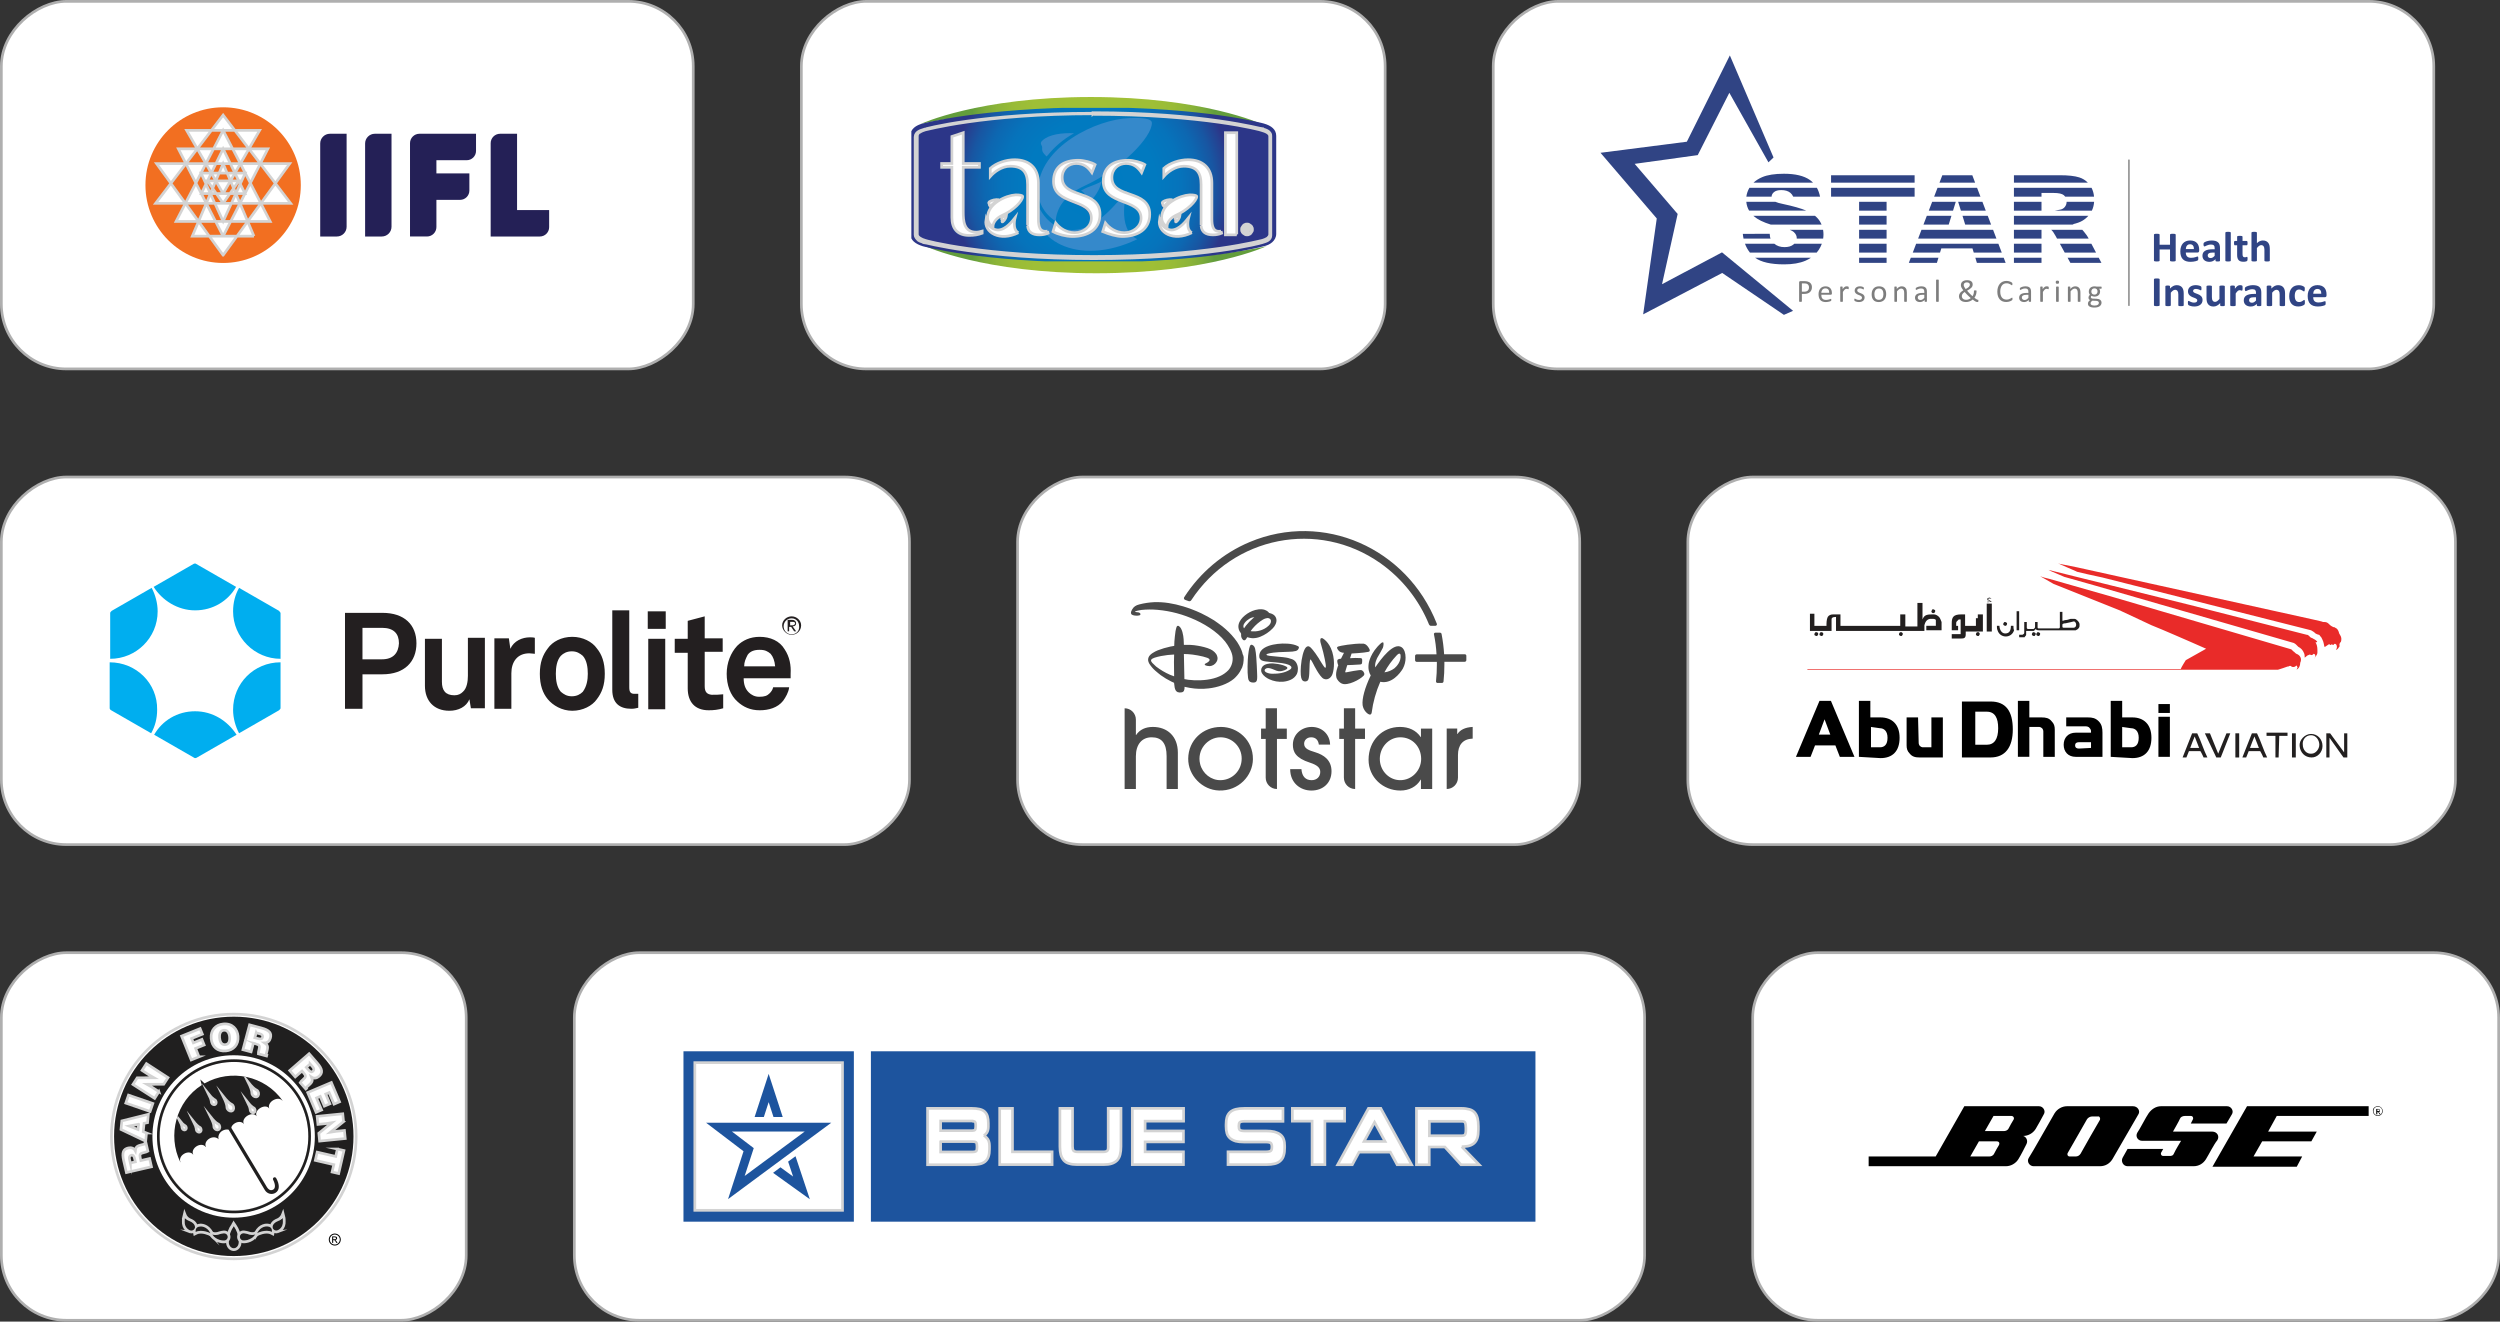 <?xml version="1.0" encoding="UTF-8"?>
<svg id="Layer_1" data-name="Layer 1" xmlns="http://www.w3.org/2000/svg" width="462.5" height="244.5" xmlns:xlink="http://www.w3.org/1999/xlink" version="1.1" viewBox="0 0 462.5 244.5">
  <rect x="0" y="0" width="462.5" height="244.5" fill="#333333" stroke="none"/>
  <defs>
    <style>
      .cls-1, .cls-2, .cls-3 {
        fill: #fff;
        stroke-miterlimit: 10;
        stroke-width: .5px;
      }

      .cls-1, .cls-3 {
        stroke: #d3d3d3;
      }

      .cls-4 {
        fill: #f26f21;
      }

      .cls-4, .cls-5, .cls-6, .cls-7, .cls-8, .cls-9, .cls-10, .cls-11, .cls-12, .cls-13, .cls-14, .cls-15, .cls-16, .cls-17, .cls-18, .cls-19, .cls-20, .cls-21, .cls-22, .cls-23, .cls-24 {
        stroke-width: 0px;
      }

      .cls-4, .cls-3, .cls-16, .cls-18, .cls-21, .cls-24 {
        fill-rule: evenodd;
      }

      .cls-2 {
        stroke: #afafaf;
      }

      .cls-5 {
        fill: #00aeef;
      }

      .cls-25 {
        clip-path: url(#clippath);
      }

      .cls-6 {
        fill: none;
      }

      .cls-7 {
        fill: #201f1f;
      }

      .cls-8 {
        fill: url(#radial-gradient);
      }

      .cls-9 {
        fill: #274896;
      }

      .cls-10, .cls-24 {
        fill: #221f1f;
      }

      .cls-26 {
        clip-path: url(#clippath-1);
      }

      .cls-11 {
        fill: #3589cb;
      }

      .cls-12, .cls-21 {
        fill: #000;
      }

      .cls-13 {
        fill: #1d549e;
      }

      .cls-14 {
        fill: url(#radial-gradient-2);
      }

      .cls-15 {
        fill: url(#radial-gradient-3);
      }

      .cls-16 {
        fill: #242056;
      }

      .cls-17 {
        fill: #7d7d7d;
      }

      .cls-18, .cls-22 {
        fill: #4a4a4a;
      }

      .cls-19 {
        fill: #e92b29;
      }

      .cls-20 {
        fill: #304484;
      }

      .cls-23 {
        fill: #231f20;
      }
    </style>
    <radialGradient id="radial-gradient" cx="202.245" cy="-764.452" fx="202.245" fy="-764.452" r="22.357" gradientTransform="translate(0 -716.611) scale(1 -1)" gradientUnits="userSpaceOnUse">
      <stop offset="0" stop-color="#a1c036"/>
      <stop offset=".489" stop-color="#9fbf36"/>
      <stop offset=".669" stop-color="#98bb37"/>
      <stop offset=".798" stop-color="#8cb438"/>
      <stop offset=".902" stop-color="#7cab3a"/>
      <stop offset=".991" stop-color="#669f3c"/>
      <stop offset="1" stop-color="#639d3c"/>
    </radialGradient>
    <radialGradient id="radial-gradient-2" cx="-2685.2" cy="1408.717" fx="-2685.2" fy="1408.717" gradientTransform="translate(-2482.955 -1388.109) rotate(-180) scale(1 -1)" xlink:href="#radial-gradient"/>
    <clipPath id="clippath">
      <path class="cls-6" d="M170.7,22.85c-1.2.3-2.3,1-2.3,2.3v18.1c0,1.2,1,1.9,2.3,2.3,0,0,10.8,3,31.6,3s31.5-3,31.5-3c1.1-.2,2.3-1,2.3-2.3v-18.1c0-1.2-.9-1.9-2.3-2.3,0,0-10.8-3-31.6-3-20.7.1-31.5,3-31.5,3Z"/>
    </clipPath>
    <radialGradient id="radial-gradient-3" cx="-1365.509" cy="32.298" fx="-1365.509" fy="32.298" r=".447" gradientTransform="translate(79034.145 -1830.441) scale(57.731)" gradientUnits="userSpaceOnUse">
      <stop offset="0" stop-color="#007cc2"/>
      <stop offset=".463" stop-color="#017ac0"/>
      <stop offset=".642" stop-color="#0673bb"/>
      <stop offset=".772" stop-color="#0d67b1"/>
      <stop offset=".878" stop-color="#1856a2"/>
      <stop offset=".968" stop-color="#264090"/>
      <stop offset="1" stop-color="#2c3688"/>
    </radialGradient>
    <clipPath id="clippath-1">
      <path class="cls-6" d="M37.837,200.43l-.785-.743.274,1.047c-4.755,3.035-6.407,9.273-3.961,14.278l.039-.032c-.023-.031-.033-.049-.033-.049-.201-.462.029-1.089.678-1.48.637-.382,1.375-.296,1.659.132,0,0,.039-.035.043-.026-.271-.452,0-1.129.649-1.52.649-.389,1.376-.292,1.648.162-.012-.02.043-.035.043-.035-.252-.525.039-1.166.66-1.538.649-.391,1.395-.221,1.674.128-.008-.01.03-.002.022-.022-.16-.378.039-1.149.655-1.519.407-.246.853-.317,1.196-.223l6.71,11.185c.409.679,1.279.906,1.943.507.793-.459.834-1.516.138-2.735-.092-.152-.289-.201-.44-.11-.152.091-.201.288-.11.439.429.865.434,1.538.022,1.786-.412.248-.877.171-1.352-.737l-6.395-10.638c-.063-.294.302-.682.639-.886.629-.377,1.344-.299,1.635.114.01.014.027-.012.027-.012-.271-.454.04-1.125.689-1.515.649-.39,1.382-.348,1.654.104-.012-.02.022-.002.012-.022-.246-.498.064-1.122.684-1.495.65-.39,1.37-.362,1.642.09,0,0,.026.004.016-.019-.205-.451.076-1.112.694-1.484.594-.357,1.295-.433,1.706.033.016.018.026.01.035.002.006-.006.012-.013.016-.007-2.121-2.969-5.512-4.596-8.981-4.596-1.853,0-3.727.464-5.443,1.436"/>
    </clipPath>
  </defs>
  <g>
    <g>
      <rect class="cls-2" x="329.25" y="-52.75" width="68" height="174" rx="12" ry="12" transform="translate(397.5 -329) rotate(90)"/>
      <g>
        <path class="cls-17" d="M335.207,53.131c0,.19-.03.362-.094.516-.065.153-.155.281-.273.39-.12.108-.264.192-.438.25-.17.06-.375.088-.614.088h-.441v1.372c0,.013-.004.028-.014.039-.008.014-.02.023-.039.03-.021.006-.045.011-.08.018-.029.003-.073.007-.123.007s-.092-.005-.123-.007c-.032-.007-.058-.012-.079-.018-.021-.007-.035-.016-.042-.03-.008-.011-.011-.026-.011-.039v-3.516c0-.078.018-.133.061-.168.042-.033.088-.051.142-.051h.828c.081,0,.161.006.238.012.079.006.166.022.27.046.106.022.213.063.323.125.109.062.198.139.274.226.076.093.137.196.176.315.041.119.06.251.06.394M334.665,53.171c0-.153-.028-.284-.086-.388-.06-.106-.132-.181-.217-.232-.086-.052-.177-.087-.27-.098-.092-.013-.181-.021-.269-.021h-.477v1.528h.466c.153,0,.281-.019.383-.059.102-.041.19-.092.259-.162.069-.069.125-.154.159-.252.035-.095.052-.204.052-.317Z"/>
        <path class="cls-17" d="M338.902,54.31c0,.079-.021.131-.059.164-.04.033-.082.049-.133.049h-1.767c0,.146.017.278.041.396.033.118.082.222.152.304.07.084.161.149.274.196.11.042.248.068.412.068.126,0,.241-.011.339-.034.101-.019.19-.044.259-.067.073-.028.135-.05.182-.069.046-.021.083-.031.103-.031.016,0,.028.003.04.011.01.007.019.017.027.03.005.012.01.032.014.06.003.023.003.053.003.087,0,.027,0,.049-.003.066,0,.019-.003.036-.006.051-.003.014-.007.028-.015.039-.008.012-.016.023-.025.033-.011.013-.045.031-.099.056-.051.022-.125.047-.21.072-.084.024-.185.044-.297.061-.113.02-.233.03-.36.03-.22,0-.413-.031-.582-.091-.165-.061-.305-.151-.42-.27-.111-.121-.196-.269-.255-.451-.058-.181-.087-.391-.087-.63,0-.226.031-.431.09-.616.059-.179.144-.334.259-.46.111-.128.246-.222.408-.29.156-.069.336-.1.533-.1.211,0,.389.029.54.097.147.065.272.159.365.27.096.114.163.246.213.398.043.153.064.313.064.487v.087ZM338.406,54.167c.006-.256-.052-.456-.174-.602-.12-.145-.3-.216-.538-.216-.122,0-.23.02-.324.068-.089.042-.166.103-.228.177-.063.075-.111.162-.147.262-.034.098-.052.204-.055.311h1.464Z"/>
        <path class="cls-17" d="M342.01,53.274c0,.044,0,.079-.001.107-.002.031-.008.055-.01.07-.011.018-.017.031-.023.037-.012.011-.024.017-.041.017-.013,0-.033-.006-.056-.017-.023-.006-.05-.014-.076-.026-.03-.008-.065-.014-.097-.023-.037-.01-.076-.011-.117-.011-.051,0-.101.009-.149.029-.046.02-.097.051-.149.098-.054.044-.11.102-.168.177-.055.077-.119.167-.189.274v1.742c0,.014-.005.032-.013.043-.008.009-.02.018-.038.026-.017.007-.042.014-.072.016-.036.005-.074.009-.124.009-.048,0-.089-.004-.12-.009-.033-.002-.056-.008-.079-.016-.017-.007-.028-.016-.037-.026-.005-.011-.008-.029-.008-.043v-2.65c0-.014.003-.027.006-.038.007-.013.019-.021.037-.031.018-.007.039-.013.068-.017.028-.005.065-.005.112-.005.042,0,.08,0,.108.005.028.004.05.01.069.017.014.01.025.018.033.031.007.01.008.024.008.038v.388c.077-.107.144-.193.211-.261.063-.065.124-.119.182-.156.06-.04.115-.066.173-.081.055-.014.112-.019.172-.019.025,0,.055,0,.088,0,.031.004.065.006.101.018.037.008.071.015.095.028.032.007.053.016.063.027.012.009.02.021.025.027.006.01.007.021.011.034.003.015.005.034.006.061v.107Z"/>
        <path class="cls-17" d="M344.951,55.03c0,.133-.025.256-.077.36-.05.108-.123.198-.217.27-.091.073-.205.127-.335.166-.129.036-.274.055-.425.055-.097,0-.188-.006-.275-.022-.088-.015-.163-.033-.233-.058-.068-.02-.125-.045-.173-.068-.048-.025-.087-.047-.105-.068-.019-.018-.036-.047-.047-.082-.011-.036-.016-.083-.016-.144,0-.038,0-.07.005-.096.003-.023.011-.045.017-.061.006-.015.012-.027.025-.032.011-.009.024-.012.034-.012.025,0,.057.012.097.037.044.027.099.056.16.09.065.029.135.059.224.087.085.026.183.037.297.037.083,0,.159-.007.227-.027.065-.014.126-.041.174-.075.05-.034.087-.078.117-.13.027-.054.04-.116.04-.19,0-.075-.021-.139-.06-.187-.038-.052-.087-.098-.154-.137-.062-.04-.134-.074-.213-.105-.08-.029-.162-.061-.248-.095-.083-.033-.167-.072-.248-.113-.08-.041-.152-.094-.216-.155-.064-.061-.115-.134-.154-.218-.037-.083-.057-.184-.057-.304,0-.102.02-.2.061-.299.041-.093.103-.177.183-.25.081-.072.183-.128.308-.172.122-.044.265-.062.427-.062.071,0,.143.003.215.014.071.015.137.027.193.045.06.019.108.039.15.057.042.021.072.041.092.055.02.018.035.03.043.043.008.012.012.024.014.04.003.013.008.032.01.055.003.022.003.047.003.08,0,.03,0,.061-.003.086-.002.022-.008.043-.016.06-.008.015-.016.026-.025.033-.009.009-.019.009-.032.009-.018,0-.043-.009-.078-.032-.033-.023-.077-.047-.132-.068-.055-.027-.115-.048-.189-.07-.074-.021-.154-.034-.249-.034-.083,0-.156.011-.222.029-.065.019-.115.044-.156.078-.042.036-.072.076-.093.125-.02.045-.031.097-.031.151,0,.077.021.14.061.192.04.054.092.099.154.137.064.04.136.077.219.107.081.031.165.062.249.097.084.033.168.069.253.112.079.041.153.09.218.151.062.058.113.129.153.212.038.082.058.178.058.295"/>
        <path class="cls-17" d="M348.943,54.398c0,.214-.03.412-.085.594-.059.181-.143.341-.26.471-.116.13-.255.236-.43.307-.171.075-.371.111-.597.111-.223,0-.415-.032-.578-.097-.164-.065-.302-.161-.41-.282-.11-.127-.194-.276-.247-.451-.055-.176-.08-.379-.08-.602,0-.216.03-.414.085-.598.059-.179.143-.335.256-.469.115-.13.256-.234.427-.305.17-.075.375-.106.603-.106.22,0,.411.03.576.097.167.065.3.156.412.282.11.12.19.273.245.451.057.176.083.376.083.598M348.433,54.429c0-.142-.015-.279-.042-.408-.027-.125-.072-.241-.132-.334-.067-.097-.148-.171-.258-.228-.102-.058-.236-.086-.395-.086-.147,0-.272.026-.376.077-.109.051-.192.125-.264.217-.067.09-.117.205-.15.33-.035.128-.05.267-.05.419,0,.146.012.283.04.411.025.126.071.235.136.332.062.095.147.173.25.227.112.056.244.084.402.084.141,0,.269-.025.378-.077.105-.051.191-.121.26-.214.069-.093.119-.202.15-.329.033-.128.05-.269.05-.421Z"/>
        <path class="cls-17" d="M352.77,55.749c0,.015-.003.032-.011.043-.007.009-.02.019-.041.027-.017.007-.041.014-.072.015-.033.005-.07.008-.12.008-.048,0-.089-.003-.122-.008-.033-.002-.058-.009-.076-.015-.019-.008-.03-.018-.039-.027-.005-.011-.014-.028-.014-.043v-1.55c0-.154-.009-.274-.031-.366-.027-.092-.063-.172-.106-.239-.045-.068-.104-.118-.176-.151-.073-.037-.158-.054-.252-.054-.125,0-.248.041-.372.129-.123.087-.254.211-.39.381v1.849c0,.015-.002.032-.01.043-.01.009-.021.019-.041.027-.015.007-.043.014-.073.015-.031.005-.072.008-.122.008-.048,0-.086-.003-.118-.008-.033-.002-.056-.009-.077-.015-.019-.008-.033-.018-.04-.027-.006-.011-.008-.028-.008-.043v-2.65c0-.014.002-.026.008-.037.004-.014.021-.021.035-.03.019-.008.041-.014.069-.017.03-.005.067-.005.11-.005.044,0,.08,0,.11.005.029.004.052.009.068.017.015.01.027.017.032.03.006.011.011.024.011.037v.352c.15-.167.302-.289.452-.366.15-.078.303-.114.457-.114.176,0,.33.028.452.086.123.059.22.139.297.241.075.101.13.218.165.351.031.134.047.297.047.484v1.615Z"/>
        <path class="cls-17" d="M356.483,55.754c0,.023-.008.041-.022.052-.017.012-.039.02-.066.027-.03.005-.07.009-.125.009-.051,0-.093-.004-.123-.009-.03-.007-.053-.015-.064-.027-.017-.011-.023-.029-.023-.052v-.264c-.117.122-.247.22-.392.287-.143.07-.295.104-.458.104-.142,0-.27-.018-.387-.055-.112-.036-.212-.089-.292-.158-.078-.067-.142-.152-.186-.252-.045-.099-.071-.214-.071-.344,0-.148.032-.276.096-.386.061-.111.15-.204.266-.276.114-.07.259-.124.424-.162.165-.036.354-.055.562-.055h.372v-.205c0-.101-.011-.195-.033-.273-.02-.076-.055-.143-.105-.192-.048-.053-.113-.092-.192-.12-.077-.026-.173-.04-.285-.04-.122,0-.23.014-.328.043-.097.029-.182.058-.252.095-.075.036-.135.065-.182.095-.048.027-.089.042-.112.042-.015,0-.03-.005-.042-.012-.009-.008-.02-.02-.029-.035-.008-.015-.018-.033-.02-.063-.004-.021-.007-.049-.007-.079,0-.048.005-.086.009-.117.009-.028.027-.054.053-.079.028-.026.072-.057.138-.09.065-.036.142-.066.228-.095.083-.03.178-.052.28-.07.103-.02.201-.027.308-.027.193,0,.355.019.492.061.135.044.244.108.329.192.083.081.143.185.181.309.037.124.056.27.056.435v1.786ZM355.994,54.543h-.42c-.138,0-.257.012-.353.035-.099.021-.183.056-.248.097-.063.047-.115.099-.145.161-.03.06-.048.133-.048.214,0,.136.045.248.135.327.09.083.21.124.371.124.128,0,.248-.034.358-.098.115-.066.228-.166.35-.297v-.564Z"/>
        <path class="cls-17" d="M358.67,55.749c0,.015-.005.032-.012.043-.008.009-.02.019-.04.027-.019.007-.044.014-.075.015-.03.005-.072.008-.122.008-.047,0-.087-.003-.12-.008-.03-.002-.056-.009-.073-.015-.021-.008-.035-.018-.039-.027-.009-.011-.013-.028-.013-.043v-3.934c0-.015.004-.027.013-.038.003-.012.017-.023.039-.03.016-.011.043-.012.073-.019.033-.002.073-.005.12-.005.05,0,.092.003.122.005.031.007.057.008.075.019.02.007.031.018.04.03.007.011.012.023.012.038v3.934Z"/>
        <path class="cls-17" d="M362.406,54.822c0-.11.018-.21.043-.305.033-.099.08-.195.143-.286.063-.094.146-.181.252-.265.099-.085.222-.174.367-.261-.078-.103-.15-.198-.203-.285-.056-.088-.105-.168-.144-.244-.034-.074-.061-.145-.077-.211-.018-.069-.023-.137-.023-.208,0-.12.02-.239.062-.347.041-.112.108-.212.204-.295.089-.086.211-.154.355-.203.146-.051.323-.075.53-.075.176,0,.326.017.457.055.125.037.233.092.317.16.086.067.15.151.19.246.044.097.064.208.064.328,0,.115-.019.221-.056.319-.038.096-.1.187-.183.278-.081.091-.191.182-.322.27-.128.09-.288.183-.472.282.067.081.142.163.22.252.082.087.165.174.248.262.09.089.178.177.269.262.088.085.178.165.268.245.039-.053.073-.113.104-.181.033-.066.061-.141.086-.216.022-.076.042-.153.052-.229.013-.079.02-.16.02-.241v-.106c0-.017.003-.036.008-.048.008-.014.018-.026.036-.034.019-.007.039-.014.072-.019.027-.004.069-.006.119-.006.042,0,.08,0,.111.005.031,0,.059.004.078.012.02.006.035.015.043.031.008.014.014.037.014.062v.072c0,.109-.01.217-.028.324-.02.104-.044.209-.079.31-.032.1-.072.199-.123.292-.048.09-.102.175-.162.253.09.072.167.13.233.178.069.047.125.083.172.113.047.031.085.052.118.064.028.011.055.016.075.016.02,0,.038,0,.055-.002.019-.002.033.001.045.01.009.007.019.022.025.046.007.026.007.06.007.109v.119c-.001.028-.005.051-.01.064-.005.015-.015.028-.024.039-.014.01-.034.019-.069.027-.03.006-.075.011-.125.011-.041,0-.085-.008-.128-.021-.05-.014-.105-.036-.17-.071-.063-.035-.136-.083-.223-.141-.081-.058-.181-.132-.296-.222-.086.065-.17.128-.264.184-.095.057-.191.106-.297.145-.105.039-.215.072-.326.095-.117.023-.239.034-.375.034-.123,0-.242-.012-.356-.034-.112-.02-.217-.049-.312-.091-.097-.042-.18-.09-.255-.151-.077-.062-.138-.131-.193-.209-.052-.075-.092-.164-.123-.26-.025-.097-.043-.201-.043-.311M362.941,54.771c0,.102.014.198.05.28.037.084.087.156.157.219.063.063.152.111.254.145.101.033.218.048.351.048.082,0,.162-.005.239-.023.08-.014.15-.039.225-.069.066-.027.138-.06.202-.1.06-.04.12-.083.172-.128-.103-.089-.206-.18-.307-.274-.101-.096-.203-.191-.297-.288-.095-.097-.187-.191-.277-.286-.086-.098-.169-.188-.241-.28-.1.062-.181.123-.25.188-.066.059-.122.123-.16.186-.042.06-.07.123-.09.185-.016.064-.025.127-.025.198ZM363.287,52.722c0,.052.006.107.023.161.015.054.038.115.069.173.028.059.068.122.114.191.044.07.097.144.158.231.145-.081.267-.156.367-.223.097-.069.176-.131.236-.195.058-.062.105-.126.128-.189.028-.064.04-.129.04-.201,0-.054-.006-.112-.027-.162-.025-.051-.059-.097-.101-.139-.047-.038-.105-.071-.175-.095-.068-.025-.155-.037-.249-.037-.109,0-.197.015-.27.041-.072.025-.132.063-.18.107-.043.042-.08.095-.1.154-.023.059-.035.119-.035.184Z"/>
        <path class="cls-17" d="M372.309,55.286c0,.033-.003.057-.003.081,0,.022-.005.046-.012.063-.002.017-.01.032-.018.049-.009.011-.022.028-.042.05-.02.017-.06.047-.123.089-.067.039-.143.08-.24.117-.095.038-.202.071-.325.096-.123.028-.257.039-.403.039-.248,0-.477-.041-.678-.123-.203-.082-.373-.206-.514-.364-.145-.163-.254-.359-.33-.597-.076-.234-.115-.509-.115-.818,0-.313.041-.595.123-.844.084-.246.2-.456.347-.628.153-.172.327-.302.536-.394.21-.089.44-.135.691-.135.114,0,.222.01.325.032.108.019.206.043.295.078.088.029.168.066.24.109.069.04.115.076.145.1.025.026.043.05.05.06.01.012.015.031.019.049.004.021.01.042.013.065.003.028.005.059.005.092,0,.04-.002.071-.005.1-.005.026-.011.053-.02.071-.006.019-.015.029-.028.041-.012.007-.025.012-.04.012-.027,0-.067-.019-.119-.058-.049-.037-.115-.08-.194-.126-.078-.045-.174-.09-.286-.127-.114-.039-.248-.055-.408-.055-.172,0-.329.032-.469.1-.14.069-.262.167-.363.299-.1.131-.178.29-.232.481-.058.191-.083.406-.083.649,0,.244.025.457.08.64.053.185.13.341.23.466.095.125.218.221.363.282.144.064.308.098.491.098.153,0,.288-.021.403-.057.116-.035.214-.078.293-.127.083-.043.148-.087.2-.123.052-.037.094-.055.124-.055.013,0,.026,0,.036.006.009.008.019.017.024.037.004.018.01.037.014.068,0,.029.003.065.003.112"/>
        <path class="cls-17" d="M375.746,55.754c0,.023-.01.041-.023.052-.016.012-.038.02-.065.027-.029.005-.07.009-.123.009s-.093-.004-.124-.009c-.033-.007-.053-.015-.068-.027-.013-.011-.02-.029-.02-.052v-.264c-.118.122-.25.22-.394.287-.147.07-.298.104-.458.104-.143,0-.268-.018-.385-.055-.114-.036-.212-.089-.294-.158-.08-.067-.141-.152-.184-.252-.047-.099-.071-.214-.071-.344,0-.148.033-.276.095-.386.058-.111.15-.204.263-.276.117-.07.257-.124.427-.162.169-.036.354-.055.563-.055h.369v-.205c0-.101-.008-.195-.032-.273-.021-.076-.057-.143-.107-.192-.048-.053-.11-.092-.19-.12-.077-.026-.171-.04-.284-.04-.123,0-.231.014-.329.043-.097.029-.179.058-.252.095-.073.036-.135.065-.184.095-.047.027-.084.042-.107.042-.019,0-.031-.005-.04-.012-.012-.008-.023-.02-.035-.035-.008-.015-.013-.033-.02-.063-.001-.021-.003-.049-.003-.079,0-.048.002-.086.011-.117.005-.028.025-.054.05-.079.027-.026.073-.057.138-.09.067-.036.144-.066.227-.095.085-.03.181-.052.28-.07.102-.02.205-.027.31-.027.193,0,.357.019.491.061.136.044.246.108.33.192.083.081.144.185.18.309.04.124.058.27.058.435v1.786ZM375.255,54.543h-.42c-.135,0-.253.012-.352.035-.1.021-.183.056-.248.097-.065.047-.115.099-.142.161-.035.06-.048.133-.048.214,0,.136.043.248.132.327.09.083.213.124.371.124.13,0,.25-.034.361-.098.111-.066.225-.166.345-.297v-.564Z"/>
        <path class="cls-17" d="M379.017,53.274c0,.044,0,.079-.003.107-.002.031-.007.055-.012.07-.005.018-.011.031-.021.037-.011.011-.022.017-.039.017-.015,0-.036-.006-.058-.017-.022-.006-.049-.014-.077-.026-.032-.008-.062-.014-.098-.023-.035-.01-.073-.011-.115-.011-.052,0-.098.009-.147.029-.047.02-.099.051-.151.098-.053.044-.108.102-.166.177-.055.077-.122.167-.192.274v1.742c0,.014-.004.032-.009.043-.01.009-.02.018-.041.026-.017.007-.038.014-.073.016-.035.005-.072.009-.124.009-.047,0-.089-.004-.119-.009-.031-.002-.056-.008-.075-.016-.022-.007-.034-.016-.041-.026-.006-.011-.01-.029-.01-.043v-2.65c0-.014.003-.027.007-.038.01-.013.02-.021.039-.031.016-.007.042-.013.068-.017.029-.005.064-.005.112-.005.045,0,.082,0,.108.005.028.004.05.01.07.017.013.01.022.018.031.031.006.01.011.024.011.038v.388c.073-.107.141-.193.207-.261.064-.065.126-.119.183-.156.062-.04.119-.066.174-.081.053-.014.113-.019.172-.019.027,0,.053,0,.086,0,.033.004.07.006.106.018.034.008.065.015.097.028.027.007.048.016.061.027.011.009.018.021.022.027.003.01.007.021.012.034.002.015.003.034.006.061v.107Z"/>
        <path class="cls-17" d="M380.923,52.204c0,.116-.023.192-.067.234-.041.041-.122.062-.241.062-.117,0-.197-.021-.237-.061-.043-.043-.064-.115-.064-.23,0-.112.025-.189.067-.232.041-.04.124-.061.241-.061.117,0,.193.021.237.059.043.042.065.116.065.228M380.867,55.749c0,.015-.005.032-.014.043-.007.009-.022.019-.038.027-.017.007-.044.014-.075.015-.033.005-.075.008-.124.008-.047,0-.085-.003-.119-.008-.031-.002-.058-.009-.076-.015-.018-.008-.03-.018-.038-.027-.009-.011-.011-.028-.011-.043v-2.65c0-.013.002-.023.011-.036.008-.01.02-.021.038-.03.019-.007.045-.014.076-.015.034-.006.072-.008.119-.008.049,0,.091.002.124.008.031,0,.058.008.075.015.016.008.032.019.038.03.008.013.014.024.014.036v2.65Z"/>
        <path class="cls-17" d="M384.882,55.749c0,.015-.007.032-.013.043-.008.009-.024.019-.042.027-.018.007-.041.014-.071.015-.033.005-.073.008-.12.008-.051,0-.093-.003-.125-.008-.03-.002-.054-.009-.074-.015-.016-.008-.031-.018-.038-.027-.01-.011-.013-.028-.013-.043v-1.55c0-.154-.011-.274-.036-.366-.02-.092-.058-.172-.103-.239-.045-.068-.105-.118-.175-.151-.075-.037-.16-.054-.257-.054-.12,0-.245.041-.368.129-.123.087-.253.211-.388.381v1.849c0,.015-.004.032-.012.043-.008.009-.021.019-.038.027-.02.007-.047.014-.077.015-.031.005-.072.008-.122.008-.048,0-.089-.003-.119-.008-.031-.002-.058-.009-.077-.015-.02-.008-.031-.018-.041-.027-.003-.011-.011-.028-.011-.043v-2.65c0-.014.006-.026.011-.037.008-.014.019-.021.035-.03.019-.008.042-.014.072-.017.027-.005.064-.005.11-.005.042,0,.08,0,.107.005.031.004.053.009.069.017.017.01.027.017.034.03.008.011.008.024.008.037v.352c.152-.167.305-.289.453-.366.153-.078.303-.114.458-.114.177,0,.328.028.45.086.123.059.224.139.298.241.077.101.131.218.162.351.034.134.053.297.053.484v1.615Z"/>
        <path class="cls-17" d="M388.809,53.221c0,.068-.007.119-.023.148-.022.03-.045.048-.076.048h-.386c.072.07.119.146.149.232.028.086.042.175.042.268,0,.152-.026.287-.073.405-.054.12-.123.218-.217.299-.09.081-.202.143-.33.186-.126.043-.268.067-.423.067-.11,0-.215-.016-.313-.043-.097-.029-.171-.063-.226-.109-.036.036-.067.077-.089.12-.023.046-.036.098-.036.157,0,.068.033.127.1.17.064.044.152.07.256.076l.703.028c.133.003.253.024.368.055.109.031.207.077.288.14.078.059.143.132.191.221.044.086.07.188.07.303,0,.123-.03.238-.08.349-.05.111-.132.207-.238.289-.103.084-.242.15-.407.197-.165.047-.362.073-.584.073-.219,0-.406-.016-.553-.056-.153-.035-.277-.086-.377-.147-.097-.065-.169-.138-.211-.225-.043-.089-.066-.184-.066-.284,0-.065.006-.128.023-.19.014-.058.038-.119.072-.172.033-.057.077-.107.127-.158.046-.049.101-.099.166-.148-.098-.051-.169-.11-.216-.186-.047-.073-.07-.155-.07-.241,0-.121.025-.225.075-.321.048-.095.111-.18.183-.255-.061-.071-.108-.155-.145-.245-.036-.091-.052-.201-.052-.332,0-.152.023-.285.075-.406.052-.118.124-.221.216-.303.093-.082.202-.144.33-.189.128-.043.268-.067.42-.067.082,0,.159.004.229.014.071.01.136.02.199.036h.811c.036,0,.061.017.076.049.018.034.023.083.023.149M388.29,56.018c0-.115-.047-.202-.142-.262-.095-.064-.225-.096-.385-.099l-.695-.028c-.061.054-.116.098-.154.144-.043.042-.075.085-.098.127-.024.038-.041.078-.05.118-.007.039-.013.08-.013.121,0,.129.064.223.198.291.131.064.315.097.549.097.149,0,.274-.012.372-.04.102-.03.183-.067.247-.114.06-.048.105-.1.131-.164.025-.059.041-.121.041-.19ZM388.043,53.918c0-.179-.052-.322-.153-.422-.1-.1-.242-.152-.429-.152-.093,0-.176.018-.248.048-.07.032-.13.075-.176.129-.047.056-.082.119-.105.191-.021.068-.033.147-.033.223,0,.176.052.313.148.414.102.099.243.152.424.152.099,0,.185-.015.252-.048.073-.031.134-.074.178-.127.047-.056.085-.116.105-.187.023-.07.036-.143.036-.222Z"/>
        <path class="cls-20" d="M402.504,48.206c0,.028-.011.051-.029.074-.015.02-.045.035-.085.049-.039.014-.092.024-.16.032-.066.008-.149.01-.254.01-.1,0-.185-.002-.253-.01-.068-.008-.119-.018-.158-.032-.042-.014-.069-.029-.086-.049-.017-.023-.025-.046-.025-.074v-2.051h-1.927v2.051c0,.028-.008.051-.024.074-.017.02-.043.035-.084.049-.038.014-.091.024-.16.032-.065.008-.151.01-.255.01-.098,0-.185-.002-.252-.01-.067-.008-.122-.018-.162-.032-.038-.014-.068-.029-.086-.049-.015-.023-.023-.046-.023-.074v-4.795c0-.027.008-.049.023-.07.019-.023.049-.038.086-.051.041-.015.095-.024.162-.033.066-.009.153-.011.252-.011.104,0,.189.002.255.011.069.009.122.018.16.033.04.013.067.028.084.051.016.02.024.042.024.07v1.866h1.927v-1.866c0-.027.008-.049.025-.07.018-.023.044-.038.086-.051.039-.015.09-.024.158-.033.069-.009.153-.011.253-.011.105,0,.187.002.254.011.068.009.121.018.16.033.04.013.07.028.085.051.017.02.029.042.029.07v4.795Z"/>
        <path class="cls-20" d="M406.847,46.363c0,.119-.027.21-.083.269-.053.058-.13.086-.226.086h-2.16c0,.149.016.283.055.404.035.123.092.226.169.312.082.083.18.147.307.195.122.043.268.066.438.066.18,0,.332-.015.465-.037.133-.026.248-.052.341-.085.102-.03.182-.055.247-.082.061-.026.111-.039.152-.039.024,0,.045.007.061.016.017.008.027.027.041.05.01.023.016.055.02.097.004.044.008.1.008.166,0,.058-.001.107-.003.149-.004.039-.009.072-.014.102-.005.028-.013.054-.025.072-.008.02-.025.039-.041.057-.017.019-.064.046-.142.074-.075.031-.175.061-.293.094-.12.029-.257.056-.412.076-.153.023-.318.036-.495.036-.311,0-.593-.039-.827-.118-.239-.079-.436-.198-.595-.359-.159-.159-.278-.36-.357-.606-.08-.241-.119-.527-.119-.852,0-.315.042-.593.127-.844.078-.251.197-.46.355-.635.157-.175.346-.305.57-.4.227-.09.48-.138.763-.138.294,0,.549.046.76.128.215.089.385.207.521.363.136.152.236.333.298.543.062.207.097.436.097.682v.157ZM405.874,46.081c.007-.279-.05-.496-.169-.654-.124-.16-.308-.238-.56-.238-.127,0-.236.024-.333.07-.096.051-.174.111-.235.191-.06.081-.112.174-.143.284-.033.108-.053.224-.058.347h1.498Z"/>
        <path class="cls-20" d="M410.696,48.227c0,.038-.015.064-.04.087-.03.022-.07.037-.127.048-.054.008-.141.009-.248.009-.124,0-.21-.002-.263-.009-.056-.011-.093-.026-.115-.048-.026-.022-.036-.048-.036-.087v-.276c-.145.151-.311.276-.498.36-.188.085-.396.13-.623.13-.19,0-.364-.025-.52-.074-.157-.048-.295-.121-.41-.217-.115-.091-.206-.211-.266-.354-.069-.138-.097-.306-.097-.493,0-.204.038-.38.12-.532.08-.15.202-.274.362-.372.162-.1.362-.172.599-.22.239-.044.517-.068.832-.068h.347v-.213c0-.11-.013-.206-.035-.288-.02-.082-.058-.151-.111-.207-.052-.054-.122-.095-.205-.12-.088-.026-.194-.042-.322-.042-.17,0-.318.02-.45.057-.132.035-.246.076-.348.12-.098.045-.184.086-.253.123-.067.036-.122.054-.167.054-.026,0-.052-.011-.076-.029-.022-.017-.038-.045-.053-.078-.014-.032-.028-.075-.033-.124-.01-.05-.014-.106-.014-.165,0-.08.007-.144.018-.191.017-.049.038-.091.077-.129.039-.038.102-.08.197-.124.09-.047.199-.088.327-.127.123-.041.261-.071.408-.098.143-.025.298-.038.455-.038.278,0,.516.029.716.08.196.056.359.138.485.249.13.111.222.255.28.432.061.175.089.381.089.621v2.355ZM409.711,46.727h-.381c-.163,0-.301.013-.415.035-.113.026-.206.059-.276.107-.073.046-.126.105-.159.173-.033.064-.05.142-.05.227,0,.148.048.261.142.345.092.084.223.126.393.126.139,0,.27-.034.386-.105.118-.071.24-.175.361-.31v-.599Z"/>
        <path class="cls-20" d="M412.697,48.215c0,.026-.008.05-.022.069-.016.021-.045.037-.086.05-.037.012-.087.023-.152.03-.063.005-.143.007-.24.007-.101,0-.182-.002-.243-.007-.067-.007-.115-.018-.153-.03-.036-.013-.066-.029-.084-.05-.013-.019-.025-.043-.025-.069v-5.164c0-.023.012-.048.025-.069.018-.021.048-.038.084-.053.038-.014.086-.026.153-.033.061-.008.142-.011.243-.011.097,0,.176.002.24.011.065.007.115.019.152.033.041.016.07.032.086.053.014.021.022.046.022.069v5.164Z"/>
        <path class="cls-20" d="M415.8,47.87c0,.116-.008.204-.021.264-.015.062-.035.108-.059.132-.025.025-.06.048-.105.068-.048.017-.101.035-.165.048-.063.016-.13.027-.2.033-.075.008-.148.012-.225.012-.195,0-.369-.026-.516-.075-.145-.048-.267-.125-.363-.23-.095-.103-.165-.232-.209-.39-.047-.156-.068-.342-.068-.556v-1.797h-.427c-.052,0-.089-.029-.117-.09-.025-.064-.036-.164-.036-.308,0-.076.001-.141.01-.195.005-.051.015-.092.027-.123.015-.028.03-.049.05-.064.022-.012.043-.02.073-.02h.42v-.781c0-.025.007-.05.021-.072.015-.02.041-.037.079-.054.039-.013.091-.022.154-.028.066-.006.148-.008.243-.008.098,0,.177.002.244.008.067.006.117.015.155.028.036.017.065.034.078.054.017.021.025.047.025.072v.781h.774c.023,0,.048.008.066.02.02.015.037.036.052.064.014.031.022.072.029.123.005.054.012.12.012.195,0,.143-.012.244-.04.308-.027.061-.065.09-.116.09h-.775v1.647c0,.191.028.334.09.428.063.096.17.144.328.144.052,0,.098-.006.14-.012.043-.01.082-.019.114-.032.036-.013.064-.022.083-.031.025-.01.048-.013.061-.013.022,0,.034.004.048.013.018.01.027.027.037.055.006.029.012.064.02.109.005.05.012.111.012.183"/>
        <path class="cls-20" d="M419.915,48.215c0,.026-.005.05-.025.069-.015.021-.041.037-.078.05-.039.012-.091.023-.153.03-.067.005-.145.007-.242.007-.098,0-.178-.002-.245-.007-.066-.007-.114-.018-.153-.03-.034-.013-.063-.029-.078-.05-.014-.019-.023-.043-.023-.069v-1.998c0-.171-.013-.302-.04-.4-.023-.096-.062-.179-.108-.251-.05-.069-.106-.122-.185-.159-.075-.038-.165-.057-.265-.057-.128,0-.255.047-.387.136-.128.091-.265.226-.405.402v2.327c0,.026-.009.05-.025.069-.013.021-.043.037-.083.05-.034.012-.088.023-.15.03-.063.005-.147.007-.244.007-.099,0-.181-.002-.241-.007-.065-.007-.116-.018-.155-.03-.04-.013-.065-.029-.082-.05-.015-.019-.025-.043-.025-.069v-5.164c0-.023.01-.048.025-.069.017-.021.041-.038.082-.053.039-.014.089-.026.155-.033.06-.008.142-.011.241-.011.097,0,.181.002.244.011.062.007.116.019.15.033.04.016.07.032.083.053.015.021.025.046.025.069v1.936c.174-.167.349-.292.527-.373.178-.083.365-.125.558-.125.244,0,.449.04.614.118.164.081.298.187.402.323.101.137.173.295.22.478.041.182.067.403.067.66v2.148Z"/>
        <path class="cls-20" d="M399.533,56.472c0,.028-.008.051-.028.073-.019.019-.045.036-.085.05-.039.01-.092.023-.162.029-.064.011-.15.013-.253.013-.098,0-.184-.002-.252-.013-.067-.006-.122-.019-.161-.029-.038-.013-.068-.03-.087-.05-.014-.022-.023-.046-.023-.073v-4.795c0-.029.009-.051.023-.071.019-.022.049-.039.09-.054.04-.012.095-.023.16-.029.07-.009.151-.012.25-.012.103,0,.189.003.253.012.07.007.123.018.162.029.04.015.066.032.085.054.02.02.028.042.028.071v4.795Z"/>
        <path class="cls-20" d="M403.986,56.482c0,.025-.008.049-.022.068-.019.018-.047.037-.082.05-.038.01-.089.022-.153.029-.067.006-.147.008-.241.008-.097,0-.175-.002-.247-.008-.062-.008-.114-.019-.152-.029-.035-.013-.064-.032-.08-.05-.015-.019-.022-.044-.022-.068v-2c0-.169-.015-.303-.037-.402-.027-.094-.061-.177-.112-.247-.046-.069-.109-.124-.184-.16-.075-.041-.163-.057-.264-.057-.127,0-.257.044-.386.134-.128.095-.265.227-.407.402v2.33c0,.025-.008.049-.027.068-.013.018-.038.037-.077.05-.039.01-.09.022-.152.029-.065.006-.147.008-.245.008-.1,0-.177-.002-.242-.008-.065-.008-.115-.019-.152-.029-.04-.013-.07-.032-.085-.05-.013-.019-.023-.044-.023-.068v-3.503c0-.026.011-.047.022-.068.011-.019.036-.034.072-.05.035-.012.077-.023.134-.027.052-.007.119-.012.202-.012.086,0,.156.005.212.012.058.004.098.015.129.027.031.016.053.031.064.05.017.022.022.042.022.068v.403c.196-.207.395-.363.6-.471.202-.103.414-.157.635-.157.239,0,.445.042.61.12.168.078.302.184.403.318.102.136.175.297.219.475.047.18.068.399.068.652v2.163Z"/>
        <path class="cls-20" d="M407.471,55.493c0,.197-.037.374-.113.526-.078.151-.184.278-.322.379-.139.102-.302.181-.489.232-.189.05-.396.076-.613.076-.132,0-.261-.01-.38-.029-.123-.02-.228-.046-.325-.077-.095-.03-.176-.06-.241-.09-.065-.033-.109-.063-.139-.088-.028-.03-.05-.072-.066-.131-.016-.058-.025-.147-.025-.261,0-.077.003-.139.009-.182.002-.047.012-.085.024-.111.008-.027.023-.048.038-.054.017-.01.037-.014.061-.014.031,0,.073.017.13.048.057.032.128.07.213.108.087.039.184.077.295.111.114.034.242.049.388.049.089,0,.17-.009.235-.027.075-.016.138-.044.188-.078.05-.034.09-.075.115-.128.028-.054.041-.112.041-.182,0-.078-.025-.146-.077-.203-.048-.057-.111-.106-.193-.148-.08-.041-.173-.08-.272-.117-.105-.038-.21-.079-.318-.12-.108-.045-.212-.099-.313-.154-.1-.058-.194-.129-.274-.214-.083-.083-.148-.183-.198-.301-.048-.118-.074-.259-.074-.422,0-.169.034-.322.101-.461.066-.14.16-.262.289-.36.121-.099.274-.178.453-.233.181-.055.38-.085.605-.085.108,0,.219.01.323.027.107.017.2.034.287.058.083.023.155.049.213.075.058.027.098.052.125.071.024.021.044.04.054.061.012.021.017.042.023.069.005.027.011.062.015.104.005.039.005.089.005.152,0,.07,0,.127-.005.173-.005.043-.01.079-.021.105-.009.027-.022.041-.038.055-.014.006-.033.011-.055.011-.025,0-.061-.011-.111-.039-.05-.03-.114-.057-.19-.09-.073-.03-.163-.063-.26-.087-.102-.028-.215-.043-.344-.043-.087,0-.167.009-.234.028-.066.018-.119.043-.163.08-.042.034-.075.073-.095.12-.023.045-.031.094-.031.146,0,.083.025.149.075.205.052.055.118.102.198.145.083.041.177.082.283.116.102.037.21.078.316.119.111.046.215.095.32.151.104.059.195.13.28.215.081.082.149.183.199.299.051.115.077.255.077.415"/>
        <path class="cls-20" d="M411.591,56.482c0,.025-.005.049-.019.068-.014.018-.038.037-.072.05-.031.01-.076.022-.13.029-.053.006-.123.008-.205.008-.092,0-.161-.002-.211-.008-.056-.008-.1-.019-.131-.029-.034-.013-.056-.032-.067-.05-.013-.019-.022-.044-.022-.068v-.405c-.196.208-.396.366-.598.471-.203.104-.415.158-.633.158-.243,0-.448-.039-.613-.119-.166-.076-.302-.186-.399-.321-.107-.138-.178-.295-.22-.473-.045-.179-.067-.402-.067-.668v-2.146c0-.026.006-.047.022-.068.015-.019.04-.034.078-.05.039-.012.092-.023.155-.027.067-.007.147-.012.242-.012.1,0,.178.005.243.012.062.004.117.015.154.027.038.016.064.031.08.05.019.022.024.042.024.068v1.979c0,.184.013.324.037.42.023.097.06.18.11.249.049.072.111.123.187.161.075.038.163.057.265.057.125,0,.254-.044.383-.137.13-.089.266-.226.412-.401v-2.328c0-.026.01-.047.023-.068.014-.019.039-.034.078-.05.04-.012.09-.023.155-.027.063-.007.144-.012.241-.012s.178.005.244.012c.065.004.113.015.151.027.035.016.063.031.078.05.019.022.025.042.025.068v3.503Z"/>
        <path class="cls-20" d="M414.878,53.304c0,.096,0,.174-.005.234-.009.059-.016.106-.027.14-.012.034-.025.058-.042.072-.017.011-.036.017-.067.017-.019,0-.042-.002-.068-.013-.03-.008-.059-.019-.09-.031-.035-.01-.072-.021-.112-.027-.038-.01-.081-.014-.131-.014-.055,0-.11.01-.169.031-.049.024-.111.058-.17.105-.061.046-.123.111-.186.189-.067.079-.135.174-.208.289v2.184c0,.024-.013.049-.025.067-.015.019-.045.038-.085.051-.038.011-.086.021-.15.029-.066.006-.146.009-.245.009-.097,0-.178-.002-.242-.009-.063-.008-.117-.018-.153-.029-.039-.013-.064-.032-.082-.051-.015-.018-.025-.042-.025-.067v-3.504c0-.027.008-.048.022-.068.011-.019.036-.034.07-.049.035-.013.08-.022.134-.027.055-.007.123-.012.205-.012.084,0,.155.004.211.012.056.006.098.014.133.027.029.015.05.03.061.049.017.02.022.042.022.068v.437c.091-.131.18-.239.265-.324.08-.084.159-.154.233-.202.074-.05.147-.085.223-.104.075-.021.149-.033.221-.033.035,0,.072.005.112.009.04.003.084.009.125.019.043.008.08.021.112.033.03.01.055.024.068.036.017.012.025.029.034.043.005.016.011.038.017.068.005.024.01.065.011.121.003.056.003.13.003.222"/>
        <path class="cls-20" d="M418.341,56.493c0,.037-.011.065-.038.086-.025.02-.069.037-.125.045-.055.012-.141.013-.254.013-.118,0-.203-.002-.258-.013-.055-.007-.093-.025-.115-.045-.023-.021-.035-.049-.035-.086v-.278c-.147.153-.311.274-.499.359-.189.087-.394.132-.623.132-.188,0-.363-.024-.522-.075-.156-.049-.293-.121-.408-.215-.116-.095-.206-.214-.27-.356-.063-.141-.094-.306-.094-.494,0-.205.041-.381.121-.532.08-.152.204-.275.362-.373.161-.097.361-.172.598-.219.239-.044.518-.07.835-.07h.345v-.21c0-.11-.011-.208-.033-.289-.025-.083-.062-.153-.111-.207-.053-.055-.123-.096-.208-.122-.088-.025-.195-.038-.32-.038-.168,0-.318.016-.448.056-.132.035-.248.076-.35.121-.102.044-.183.082-.252.121-.066.035-.123.055-.167.055-.029,0-.054-.009-.078-.028-.021-.019-.041-.045-.055-.08-.013-.033-.025-.075-.031-.124-.009-.049-.013-.105-.013-.165,0-.083.007-.145.02-.192.013-.047.039-.092.077-.128.037-.037.102-.079.193-.123.093-.047.205-.093.329-.129.124-.04.258-.072.408-.097.148-.023.298-.039.455-.039.278,0,.516.03.715.085.197.052.362.133.486.245.129.112.222.255.278.429.062.176.087.386.087.625v2.356ZM417.359,54.994h-.381c-.163,0-.302.009-.413.035-.117.023-.209.058-.278.106-.075.045-.126.103-.16.172-.031.065-.05.142-.05.227,0,.149.05.264.142.346.094.084.224.126.393.126.141,0,.27-.035.387-.105.12-.072.24-.175.362-.311v-.597Z"/>
        <path class="cls-20" d="M422.734,56.482c0,.025-.008.049-.027.068-.013.018-.04.037-.078.05-.035.01-.087.022-.151.029-.065.006-.147.008-.239.008-.102,0-.183-.002-.246-.008-.068-.008-.119-.019-.153-.029-.039-.013-.065-.032-.082-.05-.014-.019-.023-.044-.023-.068v-2c0-.169-.013-.303-.038-.402-.026-.094-.059-.177-.107-.247-.05-.069-.111-.124-.188-.16-.077-.041-.163-.057-.264-.057-.125,0-.253.044-.383.134-.134.095-.27.227-.407.402v2.33c0,.025-.01.049-.026.068-.013.018-.045.037-.082.05-.038.01-.089.022-.155.029-.063.006-.143.008-.24.008-.098,0-.181-.002-.245-.008-.063-.008-.116-.019-.153-.029-.039-.013-.065-.032-.08-.05-.017-.019-.025-.044-.025-.068v-3.503c0-.026.008-.047.021-.068.011-.019.034-.034.071-.05.034-.012.079-.023.134-.027.055-.007.124-.012.205-.012.085,0,.155.005.211.012.057.004.099.015.132.027.028.016.052.031.062.05.017.022.022.042.022.068v.403c.197-.207.398-.363.598-.471.204-.103.418-.157.636-.157.241,0,.447.042.611.12.165.078.298.184.402.318.103.136.174.297.222.475.044.18.067.399.067.652v2.163Z"/>
        <path class="cls-20" d="M426.405,55.924c0,.068-.002.128-.006.17-.003.046-.011.084-.015.115-.008.033-.014.058-.024.076-.011.02-.032.047-.061.077-.031.03-.087.068-.166.11-.075.042-.161.081-.26.116-.101.034-.206.061-.322.082-.118.02-.236.032-.357.032-.273,0-.516-.041-.728-.126-.21-.084-.388-.206-.533-.371-.14-.164-.248-.361-.321-.597-.072-.238-.109-.504-.109-.807,0-.355.043-.656.129-.911.091-.255.216-.469.375-.635.159-.167.347-.294.562-.373.223-.082.46-.122.721-.122.105,0,.208.01.31.027.103.017.198.044.289.074.088.032.168.066.237.111.072.036.123.07.152.099.028.027.048.054.063.07.008.021.018.046.024.077.009.035.013.072.017.118.002.044.005.1.005.165,0,.153-.013.258-.039.321-.025.061-.062.093-.102.093-.047,0-.094-.018-.143-.055-.052-.038-.112-.079-.18-.122-.068-.046-.153-.086-.248-.12-.095-.039-.21-.056-.341-.056-.261,0-.458.097-.597.297-.136.197-.208.486-.208.869,0,.187.019.353.053.495.033.145.086.267.155.363.066.098.15.17.255.22.1.045.22.071.357.071.135,0,.253-.022.355-.06.1-.042.185-.087.26-.138.074-.049.134-.093.186-.136.05-.041.091-.059.128-.059.022,0,.043.006.06.018.013.013.026.039.036.075.008.033.016.079.023.133.004.057.006.128.006.214"/>
        <path class="cls-20" d="M430.408,54.628c0,.122-.024.21-.079.266-.055.06-.132.089-.225.089h-2.161c0,.148.015.283.05.405.038.122.095.226.173.311.079.085.18.149.302.192.124.047.271.067.446.067.172,0,.327-.011.459-.036.135-.026.248-.054.345-.085.098-.028.178-.056.242-.081.064-.025.114-.038.156-.038.022,0,.044.005.061.014.014.008.025.024.039.049.01.024.019.056.02.1.005.044.007.099.007.165,0,.057-.002.104-.003.148-.003.039-.005.073-.014.101-.003.029-.012.054-.023.075-.011.018-.025.036-.042.056-.016.018-.062.045-.141.073-.075.033-.174.063-.295.094-.118.029-.255.055-.408.079-.155.022-.321.033-.495.033-.314,0-.592-.039-.83-.119-.239-.077-.435-.196-.594-.357-.161-.16-.279-.362-.358-.609-.078-.239-.119-.526-.119-.851,0-.312.042-.593.123-.843.086-.251.202-.461.359-.637.155-.175.349-.306.571-.398.227-.092.478-.14.761-.14.294,0,.548.046.76.132.212.087.386.206.52.358.136.154.235.335.296.546.067.21.097.437.097.682v.157ZM429.436,54.346c.011-.279-.045-.496-.167-.655-.121-.158-.306-.238-.561-.238-.123,0-.235.025-.331.072-.095.045-.171.11-.235.189-.06.079-.11.175-.142.284-.035.108-.052.225-.057.347h1.493Z"/>
        <path class="cls-20" d="M383.447,41.483c.758-.172,1.353-.384,1.787-.642.433-.258.803-.566,1.119-.92h-13.776v1.634h11.095l-.225-.071ZM382.008,38.265c-.216.273-.491.443-.83.51-.438.096-.779.16-1.032.193h6.848c.236-.482.375-1.028.417-1.632h-5.085c-.002.347-.109.659-.319.929ZM377.678,35.696h2.241c.929,0,1.564.139,1.899.42.097.079.177.168.246.264h5.334c-.055-.603-.211-1.148-.461-1.633h-14.36v1.633h5.101v-.684ZM354.204,34.747h-15.457v1.634h15.457v-1.634ZM328.19,35.539c.298-.248.741-.373,1.333-.373.716,0,1.279.166,1.686.499.22.181.4.422.539.715h4.963c-.126-.614-.322-1.158-.583-1.633h-12.487c-.307.523-.496,1.068-.566,1.633h4.666c.017-.327.163-.61.448-.84ZM343.934,46.731h5.085v-1.635h-5.085v1.635ZM372.577,46.731h5.101v-1.635h-5.101v1.635ZM386.905,45.095h-5.829l.898,1.636h5.792l-.861-1.636ZM384.654,32.816c-.83-.266-2.032-.397-3.604-.397h-8.472v1.373h13.671c-.442-.451-.973-.779-1.595-.977ZM372.577,48.632h5.101v-.95h-5.101v.95ZM388.268,47.682h-5.768l.521.95h5.745l-.498-.95ZM365.436,47.682l.291.95h5.321l-.361-.95h-5.251ZM343.934,48.632h5.085v-.95h-5.085v.95ZM354.204,32.419h-15.457v1.373h15.457v-1.373ZM334.839,33.3c-1.103-.773-2.706-1.157-4.807-1.157-1.713,0-3.059.212-4.046.638-.632.272-1.158.609-1.59,1.013h11.016c-.178-.178-.364-.346-.574-.493ZM364.875,32.419h-5.545l-.526,1.373h6.591l-.519-1.373ZM353.133,48.632h5.193l.287-.95h-5.117l-.363.95ZM330.062,48.909c1.593,0,2.912-.227,3.96-.681.36-.156.692-.338.996-.546h-10.33c1.131.818,2.922,1.226,5.373,1.226ZM368.717,42.51h-13.243l-.623,1.632h14.489l-.624-1.632ZM372.577,44.142h5.101v-1.632h-5.101v1.632ZM362.763,38.968h4.604l-.619-1.632h-4.49l.506,1.632ZM331.814,45.214c-.394.336-.953.503-1.677.503-.77,0-1.396-.208-1.884-.622h-5.431c.218.599.526,1.144.913,1.636h12.352c.136-.158.262-.323.378-.499.245-.365.435-.743.575-1.138h-5.102c-.04.043-.08.08-.126.119ZM386.298,43.941c-.12-.237-.358-.572-.713-1.007-.132-.165-.251-.304-.362-.425h-5.748c.244.214.52.607.825,1.169l.252.463h5.85l-.104-.201ZM377.678,37.336h-5.101v1.632h5.101v-1.632ZM369.702,45.095h-15.216l-.624,1.636h5.04l.238-.775h5.765l.24.775h5.181l-.624-1.636ZM365.759,34.747h-7.319l-.625,1.633h8.569l-.625-1.633ZM334.172,38.968c-.978-.417-2.431-.827-4.353-1.239-.612-.122-1.063-.256-1.37-.393h-5.383c.053.599.231,1.144.519,1.632h10.587ZM331.101,42.51c.338.135.585.271.741.41.375.331.558.708.558,1.127,0,.034,0,.064-.003.094h4.889c.037-.256.057-.518.057-.784,0-.293-.025-.574-.074-.848h-6.168ZM343.934,38.968h5.085v-1.632h-5.085v1.632ZM363.561,41.555h4.792l-.621-1.634h-4.672l.501,1.634ZM343.934,44.142h5.085v-1.632h-5.085v1.632ZM327.396,43.25l-4.974.016c.025.303.074.593.132.875h5c-.137-.328-.095-.435-.158-.892ZM343.934,41.555h5.085v-1.634h-5.085v1.634ZM361.015,39.921h-4.553l-.624,1.634h4.673l.505-1.634ZM335.772,39.921h-11.397c.033.033.067.065.105.095.697.6,1.74,1.115,3.131,1.539h9.382c-.091-.203-.186-.404-.307-.598-.228-.379-.536-.722-.914-1.036ZM361.817,37.336h-4.367l-.622,1.632h4.485l.504-1.632Z"/>
        <polyline class="cls-20" points="320.022 10.25 312.067 26.217 296.092 28.266 306.5 40.419 303.984 58.155 318.607 50.496 330.022 58.25 331.72 57.504 318.573 46.686 307.475 52.575 310.367 39.584 302.413 30.314 314.081 28.697 319.928 17.166 327.161 30.032 328.103 29.134 320.022 10.25"/>
        <rect class="cls-17" x="393.725" y="29.523" width=".256" height="27.064"/>
      </g>
    </g>
    <g>
      <rect class="cls-2" x="30.25" y="-29.75" width="68" height="128" rx="12" ry="12" transform="translate(98.5 -30) rotate(90)"/>
      <g>
        <path class="cls-4" d="M41.278,19.85c7.937,0,14.37,6.447,14.37,14.4s-6.432,14.4-14.37,14.4-14.37-6.447-14.37-14.4,6.432-14.4,14.37-14.4Z"/>
        <path class="cls-3" d="M41.278,47.21l2.56-3.52h-5.12l2.56,3.52ZM41.278,43.69l.36-.705,1.04-2.022h-2.795l1.395,2.727ZM41.278,30.275h1.337l-.807-1.652-.53-1.088-1.34,2.74h1.34ZM41.278,27.535h1.767l-1.767-3.417-1.767,3.417h1.767ZM41.278,24.118h2.165l-2.165-2.828-2.165,2.828h2.165ZM46.983,43.69h-3.145l1.982-2.727,1.162,2.727ZM53.77,37.615h-5.512l2.685-3.697,2.827,3.697ZM48.258,37.615l1.73,3.347h-4.165l2.435-3.347ZM48.155,30.275h5.437l-2.65,3.642-2.787-3.642ZM48.155,30.275l-2.097-2.74h3.502l-1.405,2.74ZM43.045,27.535h3.012l-1.59,2.74-1.422-2.74ZM46.058,27.535l-2.615-3.417h4.59l-1.975,3.417ZM41.278,40.96l1.53-3.345h-3.055l1.177,2.582.347.762ZM41.278,35.81l.187-.325,1.167-2.022h-2.712l1.357,2.347ZM41.278,32.02h.742l-.742-1.745-.742,1.745h.742ZM42.678,40.962l1.72-3.347,1.425,3.347h-3.145ZM44.393,37.615h-1.585l.822-1.805.765,1.805h-.002ZM43.218,34.835l.415.975h-1.095l.68-.975ZM44.448,34.028l.87,1.782h-1.685l.815-1.782ZM45.368,32.02l-.92,2.007-.275-.565-.705-1.442h1.9ZM46.318,33.863l1.94,3.752h-3.86l.92-1.805,1-1.947ZM48.155,30.275l-1.837,3.587-1.85-3.587h3.687ZM43.468,32.02l-.852-1.745h1.852l-1,1.745ZM43.468,32.02l-.835,1.442-.612-1.442h1.447ZM43.218,34.835l-.585-1.372h1.54l-.955,1.372ZM35.575,43.69h3.142l-1.982-2.727-1.16,2.727ZM28.785,37.615h5.512l-2.685-3.697-2.827,3.697ZM34.298,37.615l-1.73,3.347h4.165l-2.435-3.347ZM34.4,30.275h-5.437l2.65,3.642,2.788-3.642ZM34.4,30.275l2.097-2.74h-3.5l1.402,2.74ZM39.51,27.535h-3.01l1.587,2.74,1.422-2.74ZM36.5,27.535l2.615-3.417h-4.59l1.975,3.417ZM41.278,37.615l-.275-.392-.982-1.412h2.512l-1.255,1.805ZM39.88,40.962l-1.72-3.347-1.425,3.347h3.145ZM38.163,37.615h1.585l-.822-1.805-.765,1.805h.002ZM39.34,34.835l-.415.975h1.095l-.68-.975ZM38.108,34.028l-.87,1.782h1.685l-.815-1.782ZM37.19,32.02l.92,2.007.275-.565.705-1.442h-1.9ZM36.24,33.863l-1.94,3.752h3.86l-.92-1.805-1-1.947ZM34.4,30.275l1.837,3.587,1.847-3.587h-3.685ZM39.088,32.02l.85-1.745h-1.852l1.002,1.745ZM39.088,32.02l.832,1.442.615-1.442h-1.447ZM39.34,34.835l.582-1.372h-1.537l.955,1.372Z"/>
        <path class="cls-16" d="M95.657,24.745h-3.142c-.957,0-1.742.785-1.742,1.745v17.262h9.102c.945,0,1.717-.775,1.717-1.72v-3.175h-5.935v-14.112ZM64.123,24.745h-3.092c-.985,0-1.792.81-1.792,1.797v17.21h3.09c.987,0,1.795-.81,1.795-1.797v-17.21ZM77.592,24.745h10.472v3.177c0,.945-.772,1.717-1.717,1.717h-5.612v2.44h6.1v3.175c0,.947-.772,1.72-1.717,1.72h-4.382v5.032c0,.96-.782,1.745-1.742,1.745h-3.142v-17.26c0-.962.782-1.747,1.742-1.747ZM72.43,24.745h-3.092c-.985,0-1.792.81-1.792,1.797v17.21h3.09c.987,0,1.795-.81,1.795-1.797v-17.21Z"/>
      </g>
    </g>
    <g>
      <rect class="cls-2" x="168.25" y="-19.75" width="68" height="108" rx="12" ry="12" transform="translate(236.5 -168) rotate(90)"/>
      <g>
        <g>
          <path class="cls-8" d="M207,48.25h-7.8c-.9,0-1.8,0-2.7-.1h-1.4c-3.8-.1-7.2-.4-10.2-.6-.7-.1-1.3-.1-2.1-.2s-1.3-.1-1.9-.2c-.4,0-.8-.1-1.1-.1-.4-.1-.9-.1-1.3-.2-.3,0-.5-.1-.8-.1-.3-.1-.7-.1-1-.2-.2,0-.4-.1-.6-.1-.3,0-.6-.1-.8-.1s-.3-.1-.5-.1c-.3,0-.5-.1-.7-.1-.1,0-.3-.1-.4-.1-.2,0-.4-.1-.6-.1-.1,0-.2,0-.3-.1-.2,0-.4-.1-.6-.1-.1,0-.2,0-.2-.1-.2,0-.4-.1-.5-.1h-.2q-.1,0-.1,0s10.8,5,31.6,5,31.5-5,31.5-5c0,0-9.5,2.3-27.3,2.7"/>
          <path class="cls-14" d="M197.6,20.25h7.8c.9,0,1.8,0,2.7.1h1.4c3.8.1,7.2.4,10.2.6.7.1,1.3.1,2.1.2.7.1,1.3.1,1.9.2.4,0,.8.1,1.1.1.4.1.9.1,1.3.2.3,0,.5.1.8.1.3.1.7.1,1,.2.2,0,.4.1.6.1.3,0,.6.1.8.1s.3.1.5.1c.3,0,.5.1.7.1.1,0,.3.1.4.1.2,0,.4.1.6.1.1,0,.2,0,.3.1.2,0,.4.1.6.1.1,0,.2,0,.2.1.2,0,.4.1.5.1h.3s-10.8-5-31.6-5-31.5,5-31.5,5c0,0,9.5-2.3,27.3-2.7"/>
        </g>
        <g class="cls-25">
          <rect class="cls-15" x="168.6" y="19.95" width="67.5" height="28.4"/>
        </g>
        <path class="cls-1" d="M202.2,21.05v-.1c-20.4,0-31.2,2.9-31.3,3v.1-.1c-.3.1-.7.2-1,.4s-.6.5-.6,1v18.1c0,.4.3.7.6,1,.3.2.7.3,1,.4v-.1.1c.1,0,11,3,31.4,3s31.2-2.9,31.3-3v-.1.1c.3-.1.7-.2,1-.4s.5-.5.5-.9v-18.4c0-.1,0-.4-.2-.6-.2-.3-.6-.5-1.3-.7v.1-.1c-.2,0-11-3-31.4-3v.2s0,.1,0,.1c20.4,0,31.2,2.9,31.3,3h0c.7.2,1,.4,1.2.6s.2.4.2.5v18.1c0,.3-.2.5-.4.7-.3.2-.6.3-.9.4h0c-.1,0-10.8,3-31.2,3s-31.2-2.9-31.3-3h0c-.3-.1-.6-.2-.9-.4-.3-.2-.5-.4-.5-.7v-18.2c0-.3.2-.6.5-.7.3-.2.6-.3.9-.4h0c.1,0,10.8-3,31.2-3h0s-.1,0-.1,0Z"/>
        <path class="cls-9" d="M179.1,43.85c-2.1,0-3.2-1.2-3.2-3.3v-9.3h-1.9v-.7h1.9v-5l2.1-.7v5.7h3v.7h-3v8.2c0,1.7.1,3.8,2.4,3.8.4,0,.7-.1,1.1-.2v.3c-.8.4-1.6.5-2.4.5M198.2,43.95c2.7,0,5.1-1.2,5.1-4.1,0-4.7-7-2.8-7-6.8,0-1.6,1.2-2.6,2.6-2.6s2.2.7,2.9,1.7l.6-1.5c-.6-.4-2.1-.8-3.1-.8-2.6,0-4.6,1.1-4.6,3.9,0,4.5,7,3.1,7,6.8,0,1.6-1.5,2.7-3.1,2.7s-2.8-.9-3.5-1.8l-.5,1.6c1,.5,2.4.9,3.6.9M207.6,43.95c2.7,0,5.1-1.2,5.1-4.1,0-4.7-7-2.8-7-6.8,0-1.6,1.2-2.6,2.6-2.6s2.2.7,2.9,1.7l.6-1.5c-.6-.4-2.1-.8-3.1-.8-2.6,0-4.6,1.1-4.6,3.9,0,4.5,7,3.1,7,6.8,0,1.6-1.5,2.7-3.1,2.7s-2.8-.9-3.5-1.8l-.5,1.6c1,.5,2.4.9,3.6.9M228.7,43.55v-18.9h-2.1v18.9h2.1M193.6,42.95c-1.5.3-1.7-1-1.7-2.2v-6.7c0-2.8-1.7-4.3-4.4-4.3-1.6,0-3.4.6-4.5,1.6v1.3c.7-.8,2.1-1.9,3.7-1.9,2.3,0,3.2,1.1,3.2,3.4v.5s0,7.2,0,7.1c.1,1.2.9,1.7,2.2,1.7.6,0,1.1-.1,1.6-.3l-.1-.2M189.1,36.55c0-.3-.5-.3-1.3-.3-1.8.1-5.2,1.6-5.2,4.2,0,.5.2,1.2,1,1.7,0-.6.4-1.5,1.7-2.1,2-.9,3.8-2.7,3.8-3.5M184.6,37.15h0c-.6-.1-1.4.1-1.8.4-.2.2,0,.3,0,.4s0,.2.3.5l.1-.1c.2-.4.7-.9,1.4-1.2M185,40.45c.5.2.2.6.3.7.1.1.7-.5.8-1.2-.2.1-.5.2-.7.3-.3.1-.3.2-.4.2M188.2,43.25c-1.2-.6-.6-2.8-.6-2.8-.4.5-1.7,2.3-3.2,2.3-1.7-.1-2.2-1.9-2.2-1.9h0c-.3,2.4,2.6,4.1,6,2.4M225.7,42.95c-1.5.3-1.7-1-1.7-2.2v-6.7c0-2.8-1.7-4.3-4.4-4.3-1.6,0-3.4.6-4.5,1.6v1.3c.7-.8,2.1-1.9,3.7-1.9,2.4,0,3.2,1.1,3.2,3.4v.5s0,7.2,0,7.1c.1,1.2.9,1.7,2.2,1.7.6,0,1.1-.1,1.6-.3l-.1-.2M221.2,36.55c0-.3-.5-.3-1.3-.3-1.8.1-5.2,1.6-5.2,4.2,0,.5.2,1.2,1,1.7,0-.6.4-1.5,1.6-2.1,2.1-.9,3.9-2.7,3.9-3.5M216.7,37.15h0c-.6-.1-1.4.1-1.8.4-.2.2,0,.3,0,.4s0,.2.2.5l.1-.1c.3-.4.9-.9,1.5-1.2M216.9,40.45c.5.2.2.6.3.7.1.1.7-.5.8-1.2-.2.1-.5.2-.7.3,0,.1-.1.2-.4.2M220.3,43.25c-1.2-.6-.6-2.8-.6-2.8-.4.5-1.7,2.3-3.2,2.3-1.7-.1-2.2-1.9-2.2-1.9h0c-.3,2.4,2.6,4.1,6,2.4"/>
        <g>
          <path class="cls-11" d="M195.3,40.95c.1-2.1,1.4-4.8,5.4-6.6,6.9-3.2,12.4-9,12.4-11.6,0-.8-1.6-1-4.2-.9-5.9.2-16.8,5.2-16.9,13.5.1,1.8.8,3.9,3.3,5.6Z"/>
          <path class="cls-11" d="M193.6,28.95c.1-.1.2-.2.3-.3,1.1-1.4,2.8-2.9,4.8-4h0c-2.2-.1-4.6.2-5.8,1.3-.7.6-.1.9-.1,1.3,0,.6-.1.8.8,1.7Z"/>
          <path class="cls-11" d="M201,37.55c.3.3,2.3-1.6,2.8-4-.7.4-1.5.7-2.3,1-.6.2-1.1.5-1.5.7,1.4.9.7,2.1,1,2.3Z"/>
          <path class="cls-11" d="M208.5,35.25c-1.4,1.7-5.6,7.4-10.2,7.3-5.6-.2-6.8-6.2-6.8-6.2h0c-1.4,8,7.9,13.2,18.9,7.9-4-1.9-1.9-9-1.9-9Z"/>
        </g>
        <path class="cls-1" d="M179.3,43.55c-2.1,0-3.2-1.2-3.2-3.3v-9.3h-1.9v-.7h1.9v-5l2.1-.7v5.7h3v.7h-3v8.2c0,1.7.1,3.8,2.4,3.8.4,0,.7-.1,1.1-.2v.4c-.8.3-1.5.4-2.4.4M198.4,43.75c2.7,0,5.1-1.2,5.1-4.1,0-4.7-7-2.8-7-6.8,0-1.6,1.2-2.6,2.6-2.6s2.2.7,2.9,1.7l.6-1.5c-.6-.4-2.1-.8-3.1-.8-2.6,0-4.6,1.1-4.6,3.9,0,4.5,7,3.1,7,6.8,0,1.6-1.5,2.7-3.1,2.7s-2.8-.9-3.5-1.8l-.5,1.6c.9.5,2.4.9,3.6.9M207.6,43.75c2.7,0,5.1-1.2,5.1-4.1,0-4.7-7-2.8-7-6.8,0-1.6,1.2-2.6,2.6-2.6s2.2.7,2.9,1.7l.6-1.5c-.6-.4-2.1-.8-3.1-.8-2.6,0-4.6,1.1-4.6,3.9,0,4.5,7,3.1,7,6.8,0,1.6-1.5,2.7-3.1,2.7s-2.8-.9-3.5-1.8l-.5,1.6c1.2.5,2.6.9,3.6.9M228.8,43.35v-18.8h-2.1v18.9h2.1M193.8,42.75c-1.5.3-1.7-1-1.7-2.2v-6.7c0-2.8-1.7-4.3-4.4-4.3-1.6,0-3.4.6-4.5,1.6v1.5c.7-.8,2.1-1.9,3.7-1.9,2.3,0,3.2,1.1,3.2,3.4v.5s0,7.2,0,7.1c.1,1.2.9,1.7,2.2,1.7.6,0,1.1-.1,1.6-.3l-.1-.4M189.2,36.35c0-.2-.5-.3-1.3-.3-1.8.1-5.2,1.6-5.2,4.2,0,.5.2,1.2,1,1.7,0-.6.4-1.5,1.7-2.1,2.1-.9,3.8-2.7,3.8-3.5M184.8,36.95h0c-.6-.1-1.4.1-1.8.4-.2.2,0,.3,0,.4s0,.2.2.5l.1-.1c.3-.4.8-.8,1.5-1.2M185.1,40.35c.5.2.2.6.3.7.1.1.7-.5.8-1.2-.2.1-.5.2-.7.3-.1,0-.2.1-.4.2M188.4,43.05c-1.2-.6-.6-2.8-.6-2.8-.4.5-1.7,2.3-3.2,2.3-1.7-.1-2.2-1.9-2.2-1.9h0c-.4,2.4,2.6,4.1,6,2.4M225.9,42.75c-1.5.3-1.7-1-1.7-2.2v-6.7c0-2.8-1.7-4.3-4.4-4.3-1.6,0-3.4.6-4.5,1.6v1.5c.7-.8,2.1-1.9,3.7-1.9,2.3,0,3.2,1.1,3.2,3.4v.5s0,7.2,0,7.1c.1,1.2.9,1.7,2.2,1.7.6,0,1.1-.1,1.6-.3l-.1-.4M221.4,36.35c0-.2-.5-.3-1.3-.3-1.8.1-5.2,1.6-5.2,4.2,0,.5.2,1.2,1,1.7,0-.6.4-1.5,1.6-2.1,2.1-.9,3.9-2.7,3.9-3.5M216.9,36.95h0c-.6-.1-1.4.1-1.8.4-.2.2,0,.3,0,.4s0,.2.3.5l.1-.1c.1-.4.7-.8,1.4-1.2M217.2,40.35c.5.2.2.6.3.7.1.1.7-.5.8-1.2-.2.1-.5.2-.7.3-.1,0-.2.1-.4.2M220.5,43.05c-1.2-.6-.6-2.8-.6-2.8-.4.5-1.7,2.3-3.2,2.3-1.7-.1-2.2-1.9-2.2-1.9h0c-.4,2.4,2.6,4.1,6,2.4"/>
        <path class="cls-1" d="M229.7,42.45c0-.1,0-.3.1-.4.1-.1.1-.2.2-.3s.2-.2.3-.2c.1-.1.3-.1.4-.1s.3,0,.4.1.2.1.3.2c.1.1.2.2.2.3.1.1.1.3.1.4s0,.3-.1.4c-.1.1-.1.2-.2.3s-.2.2-.3.2c-.1.1-.3.1-.4.1s-.3,0-.4-.1-.2-.1-.3-.2c-.1-.1-.2-.2-.2-.3-.1-.1-.1-.2-.1-.4ZM229.8,42.45c0,.1,0,.2.1.3,0,.1.1.2.2.3s.2.1.3.2c.1,0,.2.1.3.1s.2,0,.3-.1c.1,0,.2-.1.3-.2.1-.1.1-.2.2-.3,0-.1.1-.2.1-.3s0-.2-.1-.3c0-.1-.1-.2-.2-.3s-.2-.1-.3-.2c-.1,0-.2-.1-.3-.1s-.2,0-.3.1c-.1,0-.2.1-.3.2-.1.1-.1.2-.2.3,0,.1-.1.2-.1.3ZM230.3,41.95h.4c.1,0,.2,0,.3.1s.1.1.1.3c0,.1,0,.2-.1.2s-.1.1-.2.1l.3.5h-.2l-.3-.5h-.2v.5h-.2v-1.2h.1ZM230.5,42.45h.4s.1,0,.1-.1v-.2l-.1-.1c-.1-.1-.1,0-.1,0h-.4v.4h.1Z"/>
      </g>
    </g>
  </g>
  <g>
    <g>
      <rect class="cls-2" x="359.25" y="141.25" width="68" height="138" rx="12" ry="12" transform="translate(603.5 -183) rotate(90)"/>
      <g>
        <path class="cls-21" d="M399.8,204.65c-1,0-1.8.6-2.3,1.3s-1.6,2.9-2.1,3.6c-.4.7.1,1.5.9,1.5h7.2s-1.1,1.8-1.3,2.3c-.2.5-.5.5-.9.5h-1.1c-.4,0-.5-.4-.4-.6s.4-.7.4-.7h-6.6s-.5.9-.9,1.6.1,1.6.9,1.6h12.2c1,0,1.8-.5,2.3-1.3s1.5-2.8,2.1-3.5c.5-.8-.1-1.6-.9-1.6h-7.3s1.2-2.1,1.3-2.4.5-.5.9-.5h1.1c.4,0,.5.4.4.6s-.4.8-.4.8h6.6s.6-1,1-1.7c.4-.6-.1-1.5-.9-1.5.1,0-12.2,0-12.2,0Z"/>
        <path class="cls-21" d="M394.6,204.65h-12.2c-.9,0-1.8.5-2.3,1.3s-4.3,7.6-4.8,8.3c-.4.7.2,1.5.9,1.5h12.3c1,0,1.8-.5,2.3-1.3.4-.7,4.4-7.6,4.8-8.3.4-.6-.1-1.5-1-1.5M388.5,207.15c-.2.3-3.4,5.9-3.6,6.3-.2.3-.5.5-.9.5h-1.1c-.4,0-.5-.4-.4-.6s3.4-5.9,3.6-6.3c.2-.3.6-.5.9-.5h1.1c.3-.1.5.3.4.6"/>
        <path class="cls-21" d="M377.2,204.65h-13.8l-5.3,9.3h-12.4v1.8h25.4c.9,0,1.8-.5,2.3-1.3s1.2-2.2,1.5-2.8,0-1.3-.6-1.5c.9,0,1.8-.5,2.3-1.3.4-.7,1.1-1.9,1.5-2.7.4-.6-.1-1.5-.9-1.5M369.8,211.85c-.2.3-.7,1.2-.9,1.6s-.6.5-.9.5h-3.5l1.6-2.8h3.3c.4,0,.6.3.4.7M372.5,207.15c-.2.3-.7,1.2-.9,1.6s-.6.5-.9.5h-3.5l1.6-2.8h3.3c.4,0,.6.4.4.7"/>
        <polygon class="cls-21" points="415.7 204.65 409.3 215.85 424.9 215.85 425.9 213.95 416.9 213.95 418.5 211.15 427.6 211.15 428.6 209.35 419.6 209.35 421.2 206.45 438.2 206.45 438.2 204.65 415.7 204.65"/>
        <path class="cls-21" d="M439.9,204.65c.5,0,.9.4.9.9s-.4.9-.9.9-.9-.4-.9-.9c-.1-.5.4-.9.9-.9M439.9,206.35c.4,0,.8-.3.8-.8s-.3-.8-.8-.8-.8.3-.8.8c0,.5.4.8.8.8M440.1,205.75l.3.4h-.2l-.2-.4h-.2v.4h-.2v-1h.4c.2,0,.3.1.3.3h0c0,.1,0,.2-.2.3M439.8,205.55h.2c.1,0,.2,0,.2-.1v-.1c0-.1-.1-.1-.2-.1h-.2v.3Z"/>
      </g>
    </g>
    <g>
      <rect class="cls-2" x="9.25" y="167.25" width="68" height="86" rx="12" ry="12" transform="translate(253.5 167) rotate(90)"/>
      <g>
        <g>
          <path class="cls-1" d="M65.884,210.25c0,12.5-10.134,22.634-22.634,22.634s-22.634-10.134-22.634-22.634,10.134-22.634,22.634-22.634,22.634,10.134,22.634,22.634"/>
          <path class="cls-1" d="M44.231,228.59c0,.542-.439.981-.981.981s-.981-.439-.981-.981.439-.981.981-.981.981.439.981.981"/>
          <path class="cls-7" d="M65.396,210.228c0,12.231-9.915,22.146-22.146,22.146s-22.146-9.915-22.146-22.146,9.915-22.146,22.146-22.146,22.146,9.915,22.146,22.146M43.223,195.223c-8.298,0-15.025,6.727-15.025,15.025s6.727,15.025,15.025,15.025,15.025-6.727,15.025-15.025-6.726-15.025-15.025-15.025"/>
          <path class="cls-1" d="M29.329,210.175c0-7.723,6.26-13.983,13.983-13.983s13.982,6.26,13.982,13.983-6.26,13.983-13.982,13.983-13.983-6.26-13.983-13.983"/>
          <path class="cls-7" d="M33.403,214.98c-.024-.031-.033-.049-.033-.049-.201-.462.029-1.089.677-1.48.637-.382,1.376-.296,1.66.132,0,0,.038-.035.043-.025-.271-.452,0-1.129.648-1.52.649-.389,1.377-.292,1.648.162-.012-.02.043-.035.043-.035-.252-.525.039-1.166.66-1.538.649-.391,1.395-.221,1.674.127-.008-.01.03-.002.022-.022-.16-.378.039-1.148.655-1.518.408-.246.853-.317,1.196-.223l6.71,11.185c.409.679,1.279.906,1.943.507.793-.459.834-1.516.138-2.735-.092-.152-.289-.201-.44-.11-.152.091-.201.289-.11.439.429.865.434,1.538.022,1.786-.412.248-.877.171-1.352-.737l-6.395-10.638c-.063-.294.302-.682.639-.886.628-.377,1.344-.299,1.634.114.01.014.028-.012.028-.012-.272-.453.04-1.125.689-1.515.649-.39,1.383-.348,1.654.104-.012-.019.022-.002.012-.022-.246-.498.064-1.121.684-1.495.651-.39,1.37-.362,1.642.09,0,0,.026.004.016-.02-.205-.451.077-1.112.694-1.483.594-.357,1.295-.433,1.706.033.029.033.041-.02.051-.006-3.253-4.555-9.497-5.952-14.425-3.16l-.785-.744.274,1.047c-4.755,3.035-6.407,9.273-3.961,14.278"/>
        </g>
        <g class="cls-26">
          <path class="cls-1" d="M46.354,205.567c-.157-.262.138-.273-.573-1.705.981,1.233,1.166.992,1.324,1.255.156.261.116.575-.091.699-.207.125-.503.013-.66-.248"/>
          <path class="cls-1" d="M39.153,204.074c-.157-.262.137-.271-.574-1.706.981,1.233,1.168.993,1.324,1.255.158.262.117.575-.09.7-.208.124-.503.013-.661-.249"/>
          <path class="cls-1" d="M42.067,205.148c-.217-.361.188-.374-.791-2.349,1.352,1.699,1.607,1.367,1.825,1.729.217.361.161.792-.125.964-.285.171-.693.018-.909-.343"/>
          <path class="cls-1" d="M39.644,208.674c-.192-.32.167-.332-.7-2.079,1.197,1.503,1.423,1.21,1.615,1.53.193.319.142.702-.11.853-.252.152-.613.016-.805-.303"/>
          <path class="cls-1" d="M36.372,209.164c-.158-.262.136-.272-.574-1.705.982,1.233,1.167.993,1.324,1.254.157.262.116.576-.091.7-.207.124-.502.013-.659-.249"/>
          <path class="cls-1" d="M33.726,208.784c-.138-.23.121-.24-.505-1.501.863,1.085,1.027.874,1.166,1.103.138.231.103.507-.08.617-.182.109-.442.011-.581-.22"/>
          <path class="cls-1" d="M46.683,202.517c-.218-.361.188-.375-.791-2.35,1.352,1.698,1.608,1.367,1.825,1.728.217.361.162.793-.124.964-.285.172-.692.018-.909-.343"/>
        </g>
        <path class="cls-7" d="M57.04,210.221c0,7.599-6.16,13.759-13.758,13.759s-13.759-6.16-13.759-13.759,6.16-13.758,13.759-13.758,13.758,6.16,13.758,13.758M43.282,195.981c-7.865,0-14.24,6.376-14.24,14.24s6.375,14.24,14.24,14.24,14.24-6.375,14.24-14.24-6.376-14.24-14.24-14.24"/>
        <path class="cls-1" d="M43.036,226.594c-1.054,1.532-.968,3.182-.962,3.245v-.021c0,.753.526,1.367,1.173,1.367.652,0,1.178-.614,1.178-1.367v.021c.004-.063.116-1.624-.937-3.156l-.269-.395-.183.307Z"/>
        <path class="cls-7" d="M43.279,226.875c1.014,1.475.892,2.943.892,2.943,0,.614-.412,1.113-.92,1.113h-.005c-.508.001-.92-.497-.92-1.112,0,0-.123-1.467.892-2.943l.028-.042.033.041Z"/>
        <path class="cls-1" d="M39.066,228.53c.853,1.297,2.345,1.23,2.408,1.227h-.014c.511,0,.926-.415.926-.926s-.415-.926-.926-.926l-.133.011-.028.004c-.468.055-.958.225-1.052.258-.507.117-.871-.022-.874-.023l-.745-.294.439.669Z"/>
        <path class="cls-1" d="M36.943,226.65l.06-.012c-.376.025-.661.161-.848.402-.295.382-.211.87-.2.925l.064.329.3-.151c1.025-.518,2.497.233,2.512.241l.69.357-.345-.695c-.734-1.479-2.058-1.452-2.232-1.396"/>
        <path class="cls-1" d="M33.962,225.26c-.082.365-.043,1.013-.039,1.086v.007s.002.007.002.007c.151,1.237,1.229,1.529,1.275,1.541l.018.005-.006-.002.188.019c.514,0,.932-.419.932-.933,0-.117-.024-.237-.071-.357-.251-.639-.945-.896-.974-.907-.769-.279-.999-.905-.99-.874l-.066-.154-.085-.22-.185.781Z"/>
        <path class="cls-7" d="M41.328,228.172c.043-.005.087-.013.132-.013.371,0,.672.301.672.672s-.301.672-.672.672c0,0-1.399.077-2.181-1.113,0,0,.43.177,1.036.033,0,0,.529-.195,1.014-.252"/>
        <path class="cls-7" d="M38.948,228.159s-1.587-.826-2.744-.242c0,0-.187-.958.816-1.025,0,0,1.223-.154,1.928,1.267"/>
        <path class="cls-7" d="M36.026,226.727c.032.082.053.17.053.264,0,.375-.304.679-.679.679-.047,0-.092-.005-.136-.014,0,0-.954-.246-1.086-1.326,0,0-.044-.672.033-1.013,0,0,.099.297.991.65,0,0,.612.221.824.761"/>
        <path class="cls-1" d="M47.433,228.519c-.853,1.297-2.344,1.231-2.407,1.227h.014c-.511,0-.926-.415-.926-.926s.415-.926.926-.926l.133.011.028.004c.468.055.959.225,1.052.258.507.117.871-.022.874-.023l.745-.294-.439.669Z"/>
        <path class="cls-1" d="M49.556,226.639l-.06-.011c.376.025.662.16.848.402.295.382.21.87.2.924l-.064.33-.3-.151c-1.025-.518-2.497.233-2.512.241l-.69.357.345-.695c.734-1.479,2.058-1.452,2.232-1.396"/>
        <path class="cls-1" d="M52.536,225.249c.082.365.044,1.013.039,1.086v.007s-.001.007-.001.007c-.152,1.237-1.229,1.529-1.275,1.541l-.019.005.006-.002-.188.019c-.514,0-.932-.419-.932-.933,0-.117.024-.237.071-.357.251-.639.945-.896.975-.907.769-.279.999-.905.989-.874l.066-.155.085-.22.185.781Z"/>
        <path class="cls-7" d="M45.171,228.161c-.043-.005-.087-.013-.132-.013-.371,0-.672.301-.672.672s.301.672.672.672c0,0,1.399.077,2.182-1.113,0,0-.43.177-1.036.033,0,0-.529-.195-1.014-.252"/>
        <path class="cls-7" d="M47.551,228.148s1.587-.826,2.743-.242c0,0,.187-.958-.815-1.025,0,0-1.223-.154-1.928,1.267"/>
        <path class="cls-7" d="M50.473,226.716c-.032.082-.053.17-.053.264,0,.375.304.679.679.679.047,0,.093-.005.137-.014,0,0,.954-.246,1.086-1.326,0,0,.044-.672-.033-1.013,0,0-.099.297-.991.65,0,0-.612.221-.824.761"/>
        <path class="cls-1" d="M29.394,201.96l-1.263-.82-.942-.541,3.098-.014.795-1.225-3.991-2.592-.812,1.253,1.268.824.942.54-3.103.01-.796,1.225,4.022,2.581.781-1.243ZM59.497,205.343l-.942-2.22.687-.291.767,1.807,1.022-.434-.767-1.808.625-.265.907,2.135,1.022-.433-1.516-3.571-4.38,1.86.35.824,1.202,2.832,1.022-.434ZM36.818,195.507l-.626-1.55,1.581-.639-.415-1.029-1.581.639-.325-.804,1.986-.801-.417-1.029-3.43,1.386,1.782,4.411,1.445-.584ZM41.419,190.593c.682-.08,1.005.582,1.062,1.227.069.785-.144,1.386-.816,1.445-.743.065-.995-.676-1.046-1.282-.053-.599.095-1.329.8-1.39M41.33,189.433c-1.475.13-2.397,1.186-2.267,2.673.141,1.613,1.216,2.449,2.704,2.318,1.402-.123,2.409-1.127,2.268-2.74-.11-1.251-1.013-2.4-2.705-2.252M47.393,191.07l.702.188c.351.094.565.315.478.641-.085.319-.366.367-.831.243l-.594-.159.245-.914ZM47.337,193.115c.702.188.751.413.591,1.013-.11.409-.15.712-.14.825l1.526.408.038-.14c-.179-.048-.105-.247.056-.846.248-.926-.015-1.12-.452-1.428.575-.002.931-.387,1.073-.917.24-.893-.154-1.443-1.686-1.854l-2.171-.582-1.232,4.596,1.508.404.429-1.603.46.124ZM57.375,196.838l.478.548c.238.275.291.579.038.8-.25.217-.509.1-.826-.263l-.403-.464.713-.62ZM56.186,198.502c.476.548.391.763-.078,1.17-.319.277-.522.507-.575.606l1.035,1.191.11-.095c-.122-.14.051-.264.52-.671.724-.629.613-.936.424-1.437.479.319.988.201,1.402-.159.698-.607.68-1.283-.36-2.48l-1.475-1.696-3.591,3.122,1.023,1.177,1.252-1.087.312.359Z"/>
        <path class="cls-1" d="M23.27,204.071l4.499,1.549.508-1.475-4.499-1.549-.508,1.475ZM24.119,215.152l-.163-.708c-.082-.354.013-.648.342-.724.322-.074.496.15.604.62l.138.6-.921.212ZM25.95,214.24c-.164-.708.012-.858.618-.997.412-.094.699-.202.793-.264l-.355-1.539-.142.033c.042.181-.168.208-.774.348-.934.216-.981.539-1.049,1.07-.273-.507-.779-.641-1.312-.518-.902.208-1.203.814-.846,2.359l.506,2.19,4.636-1.07-.35-1.52-1.616.373-.108-.463ZM25.637,207.986l-.1.981-1.65-.651,1.749-.33ZM27.104,209.602l-.607-.24.155-1.548.644-.121.155-1.547-4.911,1.223-.159,1.579,4.569,2.175.153-1.521ZM63.554,207.506l-.146-1.455-4.74.476.15,1.488,1.501-.151,1.074-.168-2.411,1.952.146,1.455,4.74-.476-.149-1.488-1.508.152-1.073.168,2.417-1.952ZM62.417,212.572l-.315,1.365-3.42-.79-.35,1.52,3.418.79-.315,1.365,1.218.281.981-4.25-1.217-.281Z"/>
        <path class="cls-12" d="M61.935,228.204c.187,0,.369.048.548.144.178.096.317.233.416.412s.149.365.149.559c0,.192-.049.376-.147.553-.098.177-.235.315-.412.412-.177.098-.361.147-.554.147s-.377-.049-.554-.147c-.177-.098-.314-.235-.412-.412-.098-.177-.148-.362-.148-.553,0-.194.05-.38.15-.559.1-.179.239-.316.417-.412.178-.096.361-.144.547-.144ZM61.935,228.389c-.156,0-.309.04-.457.12-.148.08-.264.195-.347.344-.084.149-.125.304-.125.465,0,.16.041.314.123.461.082.147.197.262.345.344s.301.123.462.123.314-.041.462-.123.262-.197.344-.344c.082-.147.122-.301.122-.461,0-.161-.042-.317-.125-.465-.083-.149-.199-.264-.347-.344s-.3-.12-.456-.12ZM61.447,229.934v-1.198h.412c.141,0,.242.011.306.033.063.022.113.061.151.116.037.055.056.113.056.176,0,.087-.031.164-.094.229-.063.065-.145.101-.249.109.042.018.076.039.102.063.048.047.107.126.177.238l.146.235h-.236l-.106-.189c-.083-.149-.151-.241-.202-.279-.035-.027-.087-.041-.155-.041h-.113v.509h-.193ZM61.64,229.259h.235c.112,0,.189-.017.229-.05.041-.034.061-.078.061-.133,0-.035-.01-.067-.03-.095-.02-.028-.047-.049-.082-.063-.035-.014-.1-.021-.194-.021h-.22v.362Z"/>
      </g>
    </g>
    <g>
      <rect class="cls-2" x="171.25" y="111.25" width="68" height="198" rx="12" ry="12" transform="translate(415.5 5) rotate(90)"/>
      <g>
        <rect class="cls-13" x="126.442" y="194.488" width="31.523" height="31.523"/>
        <rect class="cls-1" x="128.543" y="196.59" width="27.32" height="27.32"/>
        <rect class="cls-13" x="161.117" y="194.488" width="122.941" height="31.523"/>
        <path class="cls-1" d="M174.016,211.196h5.884c.447,0,.63.105.683.158.105.105.158.342.158.657v.368c0,.289-.053.473-.158.578-.053.053-.236.158-.736.158h-5.832v-1.918ZM179.821,207.413h0c.342,0,.473.079.552.131.079.079.131.263.131.525v.368c0,.289-.053.499-.131.578-.105.105-.263.158-.525.158h-5.832v-1.786h5.806v.026ZM182.002,210.066c.552-.289.841-.841.841-1.629v-.63c0-.525-.053-.946-.158-1.287-.105-.368-.289-.657-.552-.893-.236-.21-.578-.368-.972-.447-.368-.079-.841-.131-1.366-.131h-8.196v10.429h8.196c.552,0,1.025-.053,1.419-.131.42-.079.762-.236,1.051-.473.263-.236.473-.525.604-.919.131-.368.184-.814.184-1.34v-.657c0-.657-.184-1.156-.525-1.471-.131-.184-.315-.315-.525-.42"/>
        <polygon class="cls-1" points="187.308 205.049 184.944 205.049 184.944 215.451 194.637 215.451 194.637 213.087 187.308 213.087 187.308 205.049"/>
        <path class="cls-1" d="M205.04,212.089c0,.368-.053.657-.184.788s-.342.21-.683.21h-4.886c-.315,0-.552-.079-.683-.21-.131-.158-.184-.42-.184-.788v-7.04h-2.338v7.04c0,.578.053,1.103.158,1.497.105.42.315.788.552,1.077.263.289.604.499,1.025.604.394.131.893.184,1.471.184h4.886c.578,0,1.077-.053,1.471-.184.42-.131.762-.342,1.025-.604.263-.289.447-.63.552-1.077.105-.42.158-.919.158-1.497v-7.04h-2.364v7.04h.026Z"/>
        <polygon class="cls-1" points="209.479 215.451 218.936 215.451 218.936 213.087 211.844 213.087 211.844 211.248 218.936 211.248 218.936 209.226 211.844 209.226 211.844 207.413 218.963 207.413 218.963 205.049 209.479 205.049 209.479 215.451"/>
        <path class="cls-1" d="M236.878,209.909c-.289-.236-.657-.394-1.103-.525-.447-.105-.972-.158-1.602-.158h-3.967c-.525,0-.736-.105-.841-.184-.131-.131-.184-.368-.184-.709s.053-.578.184-.709c.079-.079.315-.184.841-.184h7.145v-2.391h-7.119c-.63,0-1.156.053-1.576.158-.447.105-.788.289-1.077.525-.289.263-.473.578-.604.972-.105.368-.158.814-.158,1.34v.342c0,.473.053.893.158,1.261s.315.683.578.919.63.42,1.051.552c.42.105.919.158,1.55.158h4.019c.578,0,.814.105.919.184.131.131.21.368.21.709,0,.184-.026.342-.053.473-.026.105-.079.184-.158.263-.079.053-.184.105-.342.131-.158.026-.368.053-.63.053h-6.935v2.364h7.066c.604,0,1.13-.053,1.55-.158.447-.105.814-.289,1.077-.552.289-.263.499-.578.604-.998.131-.394.184-.867.184-1.419v-.342c0-.447-.053-.867-.184-1.208-.105-.342-.315-.63-.604-.867"/>
        <polygon class="cls-1" points="248.752 205.049 239.085 205.049 239.085 207.413 242.737 207.413 242.737 215.451 245.101 215.451 245.101 207.413 248.752 207.413 248.752 205.049"/>
        <path class="cls-1" d="M256.239,211.17h-3.888l1.944-3.546,1.944,3.546ZM255.451,205.049h-2.285l-5.7,10.429h2.706l1.261-2.338h5.779l1.261,2.338h2.679l-5.648-10.324-.053-.105Z"/>
        <path class="cls-1" d="M264.435,207.439h5.963c.342,0,.552.079.63.236.105.21.158.552.158.998v.473c0,.473-.105.683-.184.788-.105.131-.315.184-.604.184h-5.963v-2.679ZM270.425,212.142c.42-.026.788-.053,1.103-.105.447-.079.841-.263,1.13-.499s.525-.578.657-1.025c.131-.394.184-.919.184-1.55v-.604c0-.578-.053-1.077-.158-1.497-.105-.42-.289-.788-.525-1.051s-.578-.473-.972-.578c-.394-.105-.867-.184-1.419-.184h-8.38v10.429h2.364v-3.284h2.89l2.995,3.284h3.362l-3.231-3.336Z"/>
        <path class="cls-13" d="M135.399,209.331h13.476l-11.112,8.222,1.681-5.149-4.045-3.074ZM153.788,207.702h-23.17l6.935,5.28-2.863,8.853,19.098-14.133Z"/>
        <polygon class="cls-13" points="142.203 198.665 139.603 206.651 141.31 206.651 142.203 203.893 143.096 206.651 144.804 206.651 142.203 198.665"/>
        <polygon class="cls-13" points="149.821 221.861 143.018 216.975 144.384 215.951 146.722 217.658 145.802 214.9 147.168 213.902 149.821 221.861"/>
      </g>
    </g>
  </g>
  <g>
    <g>
      <rect class="cls-2" x="206.25" y="70.25" width="68" height="104" rx="12" ry="12" transform="translate(362.5 -118) rotate(90)"/>
      <g>
        <path class="cls-18" d="M234.155,136.703v7.165c0,1.159.933,2.099,2.083,2.099v-9.264h1.822v-1.918h-1.822v-3.755h-2.083v3.755h-.859v1.918h.86-.001ZM215.823,145.967v-6.076c0-2.4-.92-3.491-2.763-3.491-1.822,0-2.922,1.332-2.922,3.512v6.055h-2.083v-14.936c1.15,0,2.083.94,2.083,2.099v2.846h.04c.661-.989,1.721-1.494,3.102-1.494,2.644,0,4.624,1.695,4.624,4.765v6.72h-2.082ZM225.786,136.4c-2.387,0-4.407,2.336-3.762,4.938.437,1.764,2.032,3.044,3.836,2.994,2.131-.059,3.851-1.775,3.851-3.996.011-2.163-1.733-3.925-3.896-3.936-.009,0-.019,0-.028,0h-.001ZM225.516,146.245c-3.098-.094-5.732-2.779-5.696-5.905.039-3.372,2.687-5.858,6.064-5.858,3.064,0,5.947,2.423,5.907,5.974-.041,3.046-2.62,5.903-6.275,5.79h-.001ZM243.986,137.752c-.1-.808-.561-1.352-1.421-1.352-.801,0-1.302.546-1.302,1.191,0,.932.928,1.221,2.004,1.557l.059.018c1.562.485,3.003,1.433,3.003,3.512,0,2.16-1.562,3.573-3.723,3.573-2.002,0-3.925-1.372-3.925-3.957h2.083c.1,1.353.781,2.039,1.881,2.039.961,0,1.602-.626,1.602-1.534,0-.768-.58-1.273-1.881-1.696-2.723-.868-3.184-2.058-3.184-3.331,0-1.979,1.662-3.29,3.484-3.29,1.843,0,3.344,1.291,3.403,3.27h-2.082ZM248.62,136.703v7.165c0,1.159.932,2.099,2.082,2.099v-9.264h1.822v-1.918h-1.822v-3.755h-2.08v3.755h-.86v1.918h.86-.001ZM262.914,140.396c0-2.18-1.562-3.997-3.863-3.997-2.197,0-3.972,2.002-3.769,4.367.169,1.949,1.749,3.526,3.69,3.565,2.2.044,3.942-1.79,3.942-3.935ZM262.874,145.967v-1.735h-.04c-.781,1.332-2.182,2.018-3.764,2.018-3.243,0-5.885-2.462-5.885-5.692,0-3.573,2.542-6.076,5.806-6.076,1.621,0,2.983.605,3.843,1.878h.04v-1.575h2.083v11.182h-2.083ZM267.639,134.785v11.182c1.151,0,2.084-.94,2.084-2.099v-4.177c0-1.878.92-2.988,2.722-3.049v-2.16c-1.461.082-2.323.565-2.823,1.311h-.04v-1.008h-1.943Z"/>
        <path class="cls-22" d="M237.431,121.582l.08.015c.521.047,1.043.17,1.534.356.363.139.664.418.822.757.316.62.331,1.346.047,1.996-.236.45-.632.82-1.106,1.037-.443.201-.901.324-1.391.371-.9.08-1.805-.08-2.624-.464-.474-.218-1.043-.604-1.329-1.099-.223-.366-.204-.829.048-1.175.411-.557,1.296-.666,1.96-.65.649.047,1.281.155,1.897.34.253.078.491.186.712.325.064.059.094.146.078.232-.11.325-.932.495-1.153.542-.632.092-.965-.14-1.675-.418-.193-.075-.395-.127-.601-.155-.316-.032-.712.062-.775.402-.032.186.19.341.348.418.332.155.712.232,1.075.232,1.123.016,2.371-.155,3.287-.789.14-.075.235-.213.253-.371,0-.324-.584-.527-.584-.527-.617-.246-1.755-.37-2.339-.417-.617-.047-1.58-.124-1.818-.17-.243-.027-.482-.085-.712-.171-.221-.106-.392-.295-.473-.527-.08-.433.015-.88.268-1.236.617-.851,2.039-1.192,3.114-1.316,1.027-.124,2.703-.124,3.715.403.158.077.236.155.205.324-.065.293-.293.522-.585.589-.395.092-.79.139-1.201.139-1.218.061-2.702.03-3.872.34-.108.018-.211.061-.301.124-.19.201.332.247.459.279.032,0,.047.015.078.015,0,0,2.56.248,2.56.248ZM230.144,116.243s.206-.294.363-.51c.381-.476.804-.916,1.264-1.315.128-.109.286-.233.286-.233,0,0-.238.015-.363.047-.316.062-.775.356-1.013.557-.379.324-.79.835-.616,1.3,0,0,.078.155.078.155ZM232.263,116.8c.584-.047,1.168-.217,1.674-.495.507-.279,1.264-.836,1.186-1.47-.018-.196-.147-.365-.331-.433-.238-.094-.348-.077-.632,0-.174.047-.348.124-.506.217-.71.432-1.345.976-1.881,1.61-.111.139-.206.293-.301.386-.047.062-.094.124-.094.14.015.046.632.046.884.046h.001ZM230.73,117.883c-.075.101-.138.21-.19.324-.039.064-.087.121-.143.171-.126.108-.316.108-.426,0l-.016-.015c-.207-.194-.332-.46-.348-.743v-.356c-.032-.17-.221-.34-.3-.51-.123-.229-.194-.483-.206-.742-.032-.681.332-1.3.807-1.795.509-.514,1.116-.919,1.785-1.192.649-.263,1.58-.448,2.292-.201.269.094.522.248.712.465.032.047.063.077.094.108.064.015.111.032.176.047.252.062.473.155.679.309.236.186.41.448.474.743.142.618-.238,1.315-.649,1.733-.658.687-1.456,1.225-2.339,1.578-.467.187-.968.276-1.47.262-.142-.015-.284-.047-.426-.061-.124-.017-.246-.048-.363-.094-.096-.015-.128-.03-.143-.03ZM231.551,119.276c.032,0,.078.015.11.03.316.123.459.418.539.727.188.742.268,2.382.3,3.032.015.48.032.96.063,1.44.016.402.047.944-.032,1.315-.03.153-.122.287-.253.371-.222.094-.459.109-.695.062-.474-.094-.632-.386-.695-.851-.158-1.083-.08-3.218.015-4.131.032-.293.143-1.253.301-1.639.032-.124.142-.388.348-.357h0ZM217.215,121.085s-.695.047-1.186.092c-.822.094-1.644.247-2.434.495-.205.077-.601.232-.647.433s.094.371.236.541c.08.094.569.557.695.666.79.606,1.649,1.115,2.56,1.516.301.124.775.294.775.294,0,0-.032-1.33-.032-2.661l.032-1.377ZM230.081,121.611c.016.371-.015.759-.078,1.13-.047.247-.126.495-.206.742-.116.261-.248.514-.395.759-.301.495-.679.928-1.106,1.315-1.202,1.022-3.067,1.61-4.679,1.795-1.17.14-2.339.109-3.493-.092-.395-.077-.98-.201-.98-.201,0,0,0,.232-.015.386-.016.109-.047.233-.095.341-.082.165-.244.276-.427.295-.236.061-.489.047-.726-.032-.364-.155-.492-.495-.57-.882-.047-.31-.11-.851-.11-.851l-.506-.232c-.68-.341-1.344-.728-1.961-1.177-.158-.124-.853-.68-1.012-.836-.43-.377-.803-.815-1.106-1.3-.221-.402-.3-.757-.126-1.175.238-.588,1.106-1.037,1.692-1.284.759-.294,1.534-.527,2.339-.697.269-.03.679-.108.695-.124.016,0,.016-.015.016-.015.015-.015.032-.603.032-.82s.158-1.595.205-1.873c.032-.155.143-.757.269-.927.092-.094.24-.108.348-.032.632.386.837,1.749.885,2.429.032.418.047,1.052.047,1.052,0,0,.727-.015,1.186,0,.461.021.921.072,1.376.155.584.094,1.722.34,2.371.665.537.263,1.042.712,1.201,1.192.158.371.126.789-.095,1.13-.262.452-.729.746-1.249.789-.142.015-.711-.062-.885-.201-.063-.062-.063-.139-.015-.217.142-.094.284-.171.426-.232.078-.032.148-.08.206-.14.126-.108.236-.231.236-.37-.015-.187-.221-.295-.41-.372-.886-.34-2.673-.633-3.526-.68-.331-.015-.822-.032-.822-.032l.095,4.642s.396.077.712.124c.173.03.932.094,1.138.094,1.534.046,3.241-.094,4.663-.743.605-.263,1.152-.642,1.612-1.115.585-.665.869-1.531.79-2.413-.08-.99-.807-2.166-1.376-2.894-1.501-1.887-4.078-3.45-6.354-4.363-2.246-.928-4.637-1.457-7.065-1.563-.632-.015-2.023,0-2.72.201-.098.033-.198.059-.3.077-.08.015-.156.047-.222.094l-.03.03c-.016.015.047.015.078.047.08.03.379.047.554.077.142.015.269.092.348.2.063.076.063.187,0,.263-.158.186-.759.155-1.012.124-.253-.032-.617-.124-.679-.356-.08-.279.062-.542.205-.789.284-.495.695-.759,1.311-.913.901-.232,1.822-.372,2.751-.418,1.833-.062,3.572.248,5.358.774,1.138.34,2.244.773,3.319,1.269.829.4,1.637.844,2.419,1.33.19.124,1.343.945,1.517,1.099.363.293.853.727,1.201,1.068.679.665,1.517,1.671,1.928,2.475.095.186.174.386.301.604.094.217.19.433.253.665.032.124.078.325.078.325.126.2.158.402.19.603ZM253.158,120.59c-.853.201-3.114.309-3.114.309l-.283.866c.647-.047,1.296-.062,1.943-.015,0,0,.269-.03.301.294,0,.217,0,.418-.032.635,0,0-.016.201-.301.247-.316.047-2.434.124-2.434.124l-.348,1.145s-.126.263.158.186,2.497-.48,2.782-.418.649.48.554.851c-.126.464-2.339,1.842-3.699,1.748,0,0-.711.047-1.311-.897-.554-.898.205-2.584.205-2.584,0,0-.348-.789-.094-1.054,0,0,.157-.138.599-.17l.554-1.098s-.617.047-.995-.403c-.349-.417-.38-.618-.111-.742s2.861-.603,4.648-.541c0,0,.616-.062,1.153.989,0,0,.253.433-.174.527ZM246.457,124.829c-.222.527-.838,1.083-1.58.742-.743-.34-1.897-2.707-1.897-2.707,0,0-.444-.883-.539-.851,0,0-.094-.171-.158.789-.063.96.016,2.816-.379,3.109-.284.246-.713.218-.964-.062-.032-.03-.047-.062-.08-.108-.205-.341-.3-1.145-.19-2.552.111-1.41.474-2.926.901-3.389.426-.465.774-.124.901,0,0,0,.568.51,1.517,2.011l.157.279s.855,1.407.948,1.407c0,0,.064.062.128.016.094-.032.047-.48.047-.48,0,0-.173-1.531-.965-4.147-.066-.205-.076-.424-.03-.635.078-.309.395-.17.395-.17,0,0,1.218.603,1.803,2.537.584,1.934.22,3.698-.016,4.209ZM259.545,123.669c-.554.944-2.119,2.924-4.189,2.46-.804,1.822-1.342,3.75-1.597,5.725,0,0-.078.48-.474.31-.395-.14-1.058-.79-1.201-1.702-.142-1.192.396-3.203,1.502-5.508-.316-.51-.539-1.237-.363-2.29,0,0,.283-1.934,2.276-3.683,0,0,.236-.2.379-.139.142.062.078.697-.047,1.007-.128.309-1.013,1.81-1.013,1.81,0,0-.554,1.006-.396,1.81,1.044-1.563,3.415-4.734,4.884-3.729.491.34.728,1.098.728,1.902.01.707-.159,1.404-.492,2.028h.001ZM259.102,121.178s-.08-.619-.712.062c-.893.943-1.658,1.999-2.276,3.141.679-.077,1.311-.341,1.85-.743.379-.324,1.28-1.237,1.138-2.46ZM270.957,121.038h-3.793c-.078-1.262-.237-2.518-.474-3.76-.032-.133-.149-.228-.286-.232h-.869c-.079,0-.154.035-.206.094-.047.061-.063.139-.047.217.253,1.222.411,2.444.474,3.697h-3.651c-.173,0-.316.124-.316.294v.789c0,.171.143.31.316.31h3.715v.527c0,1.02-.047,2.057-.158,3.063-.016.154.096.293.25.309,0,0,.002,0,.003,0h.838c.157-.002.286-.122.3-.279.111-1.036.158-2.072.158-3.109v-.527h3.746c.173,0,.316-.138.316-.309v-.773c.016-.187-.126-.325-.316-.31Z"/>
        <path class="cls-22" d="M265.8,115.359c-5.533-14.049-21.039-20.791-34.622-15.075-4.938,2.071-9.155,5.632-12.105,10.205-.051.085-.063.187-.033.281.032.091.102.164.192.199l.69.248c.048.016.081.016.129.016.129,0,.256-.066.321-.181,7.791-11.862,23.459-14.96,34.958-6.892,4.041,2.851,7.179,6.801,9.043,11.382.064.132.193.232.337.232h.834c.162-.002.291-.134.289-.296,0,0,0-.002,0-.002-.016-.049-.016-.082-.032-.116Z"/>
      </g>
    </g>
    <g>
      <rect class="cls-2" x="50.25" y="38.25" width="68" height="168" rx="12" ry="12" transform="translate(206.5 38) rotate(90)"/>
      <g>
        <path class="cls-23" d="M70.756,113.377h-6.932v17.746h3.235v-6.377h3.697c4.067,0,6.285-2.311,6.285-5.73s-2.218-5.638-6.285-5.638ZM70.663,121.973h-3.605v-5.823h3.605c2.218,0,3.142,1.109,3.142,2.865-.092,1.756-1.017,2.958-3.142,2.958ZM86.561,125.023c0,1.017-.185,2.311-.924,2.958-.37.37-.832.647-1.571.647-1.664,0-2.311-.924-2.311-2.496v-7.949h-3.142v8.688c0,2.773,1.664,4.621,4.529,4.621,1.664,0,3.142-.739,3.697-2.126l.277,1.664h2.588v-13.032h-3.142v6.932h0v.092h0ZM94.417,120.032l-.277-1.941h-2.68v13.032h3.142v-6.562c0-2.126,1.109-3.697,3.327-3.697.37,0,.739.092,1.017.092v-2.958c-.277-.092-.647-.092-.924-.092-1.386,0-2.958.647-3.605,2.126ZM105.878,117.814c-2.033,0-3.697.924-4.529,2.126-.924,1.202-1.479,2.588-1.479,4.714s.555,3.605,1.479,4.714c.924,1.109,2.588,2.126,4.529,2.126s3.697-.924,4.529-2.126c.924-1.202,1.479-2.588,1.479-4.714s-.555-3.605-1.479-4.714c-.832-1.202-2.588-2.126-4.529-2.126ZM107.819,127.98c-.462.462-1.109.832-2.033.832s-1.479-.37-2.033-.832c-.739-.832-.924-2.126-.924-3.327s.185-2.496.924-3.327c.462-.462,1.109-.832,2.033-.832s1.479.37,2.033.832c.739.832.924,2.126.924,3.327,0,1.109-.185,2.311-.924,3.327ZM116.414,127.149v-14.234h-3.142v14.696c0,2.496,1.386,3.512,3.512,3.512.647,0,.739-.092,1.294-.185v-2.588h-.462c-1.017.092-1.202-.37-1.202-1.202ZM119.834,116.335h3.327v-3.235h-3.327v3.235ZM119.926,131.215h3.142v-13.032h-3.142v13.032ZM147.285,115.318c0-.37-.277-.647-.739-.647h-.832v2.126h.277v-.832h.37l.555.832h.37l-.647-.924c.37,0,.647-.185.647-.555ZM146.453,115.688h-.277v-.647h.462c.277,0,.462.092.462.277-.092.37-.37.37-.647.37ZM146.453,114.024c-.924,0-1.756.739-1.756,1.664s.832,1.756,1.756,1.756,1.756-.739,1.756-1.756c0-.924-.832-1.664-1.756-1.664ZM146.453,117.351c-.832,0-1.479-.647-1.479-1.479s.647-1.479,1.479-1.479,1.386.647,1.386,1.479c.092.832-.555,1.479-1.386,1.479ZM130.371,126.964v-6.377h3.327v-2.496h-3.327v-4.067l-3.142.832v3.327h-2.403v2.588h2.403v6.562c0,2.496,1.294,4.067,3.882,4.067.924,0,1.756-.092,2.68-.37v-2.588c-.832.092-1.294.092-2.126.092-.832-.092-1.294-.462-1.294-1.571ZM140.537,117.814c-1.756,0-3.142.647-4.159,1.664-1.202,1.294-1.941,3.142-1.941,5.176s.647,3.974,2.033,5.176c1.017.924,2.311,1.571,4.067,1.571,1.664,0,3.327-.462,4.344-1.756.462-.647,1.017-1.571,1.109-2.496h-2.958c-.092.462-.37.832-.647,1.109-.462.462-.924.647-1.941.647-.832,0-1.479-.37-1.941-.832-.647-.647-.924-1.479-.924-2.588h8.688v-.832c.092-1.571-.185-3.142-1.109-4.529-.924-1.571-2.68-2.311-4.621-2.311ZM137.672,123.267c0-.832.277-1.386.647-2.126.462-.647,1.202-.924,2.218-.924s1.479.277,2.033.739c.462.555.739,1.294.832,2.311h-5.73Z"/>
        <path class="cls-5" d="M51.624,113.007l-7.394-4.252c-.739,1.294-1.109,2.773-1.109,4.344,0,4.806,3.974,8.78,8.78,8.78h0v-8.503c-.092-.092-.185-.277-.277-.37ZM36.096,131.585c-3.327,0-6.1,1.756-7.579,4.344l7.394,4.252c.092.092.277.092.462,0l7.394-4.252c-1.664-2.588-4.436-4.344-7.671-4.344ZM43.12,131.308c0,1.571.462,3.142,1.109,4.344l7.394-4.252c.092-.092.277-.277.277-.37v-8.503h0c-4.899,0-8.78,3.882-8.78,8.78ZM29.164,113.1c0-1.571-.462-3.142-1.109-4.344l-7.394,4.252c-.092.092-.277.277-.277.37v8.503c4.806,0,8.78-3.882,8.78-8.78ZM36.096,112.915c3.327,0,6.1-1.756,7.579-4.344l-7.394-4.252c-.092-.092-.277-.092-.462,0l-7.394,4.252c1.571,2.496,4.436,4.344,7.671,4.344ZM20.291,122.527v8.503c0,.092.092.277.277.37l7.394,4.252c.739-1.294,1.109-2.773,1.109-4.344.092-4.899-3.882-8.78-8.78-8.78Z"/>
      </g>
    </g>
    <g>
      <rect class="cls-2" x="349.25" y="51.25" width="68" height="142" rx="12" ry="12" transform="translate(505.5 -261) rotate(90)"/>
      <g>
        <path class="cls-19" d="M424.839,120.956c-.235-.118-.353-.353-.588-.471-.118-.118-.235-.235-.353-.353l-32.471-9.529-12.353-3.529-.941-.235-.706-.235,2.471,1.412,12.353,4.941.235.118,5.529,2.588,2,.824,2.471,1.059,2.706,1.176,2.941,1.294-3.765,2.118s-.823,1.294-.941,1.647h-69.059v.118h87.059c.118,0,1.765-.588,1.765-.588.118,0,.235,0,.353-.118h.235s.118,0,.118.118c.235.118.471.118.706,0,.118-.118.235-.235.353-.118h0v.118c.118.118.118.235,0,.353,0,.118-.118.235-.118.235h0c.471-.235.706-.706.706-1.294.353-.706,0-1.412-.706-1.647M428.603,118.603c-.235-.235-.471-.353-.706-.471-.118-.118-.353-.118-.471-.235l-.235-.235c-.118-.118-.235-.235-.471-.235l-21.647-5.529-26.118-6.471.471.235,2.471,1.059h0l5.412,1.529,37.059,10.706c.235.118.353.235.471.353l.235.235h0l.118.118c.471.235.823.588,1.059,1.176.118.235.118.588.118.824.235-.118.471-.471.706-.471.118-.118.353-.118.471,0h0c.118,0,.235,0,.353-.118h0l.118-.118q.118,0,.235.118c.118.118.118.353,0,.588,0,0,0,.118-.118.118h0l.118-.118c.235-.353.471-.588.471-.941v-.471c0-.588-.118-1.059-.353-1.412.353,0,.353-.118.235-.235M432.956,117.544s-.118,0,0,0c-.118-.235-.235-.353-.235-.471-.118-.471-.353-.824-.706-.941-.118-.118-.235-.118-.353-.118-.235-.118-.471-.235-.706-.471l-.118-.118c-.235-.235-.471-.353-.823-.353h-.235l-.353-.118-1.529-.353-43.647-9.647-3.529-.706.353.118.235.118,2.706,1.176.235.118,2,.471,2.706.588,38.588,9.765s-.235-.118,0,0,.588.353.706.471l.118.118c.235.118.471.235.588.235s.235.118.235.235c.235.118.353.471.471.706.235.471.235.824.353,1.294h.118c.235-.118.471-.353.706-.471h.118l.118.118h.118c.118-.118.235-.118.235-.118l.118.118c.118,0,.235,0,.235-.118.118-.118.235-.118.353,0l.118.118c.118.353.118.588-.118.941h0c.353-.118.471-.353.706-.706h0c-.118-.353,0-.588.235-.824.118-.353.118-.824-.117-1.176"/>
        <g>
          <path class="cls-10" d="M373.544,113.074h-.471v3.529h.471v-3.529"/>
          <path class="cls-10" d="M376.25,116.956c-.118,0-.235,0-.235.118q-.118.118-.118.235c0,.118,0,.235.118.235q.118.118.235.118c.118,0,.235,0,.235-.118q.118-.118.118-.235c0-.118,0-.235-.118-.235q-.118-.118-.235-.118"/>
          <path class="cls-10" d="M370.956,115.074c-.118,0-.235,0-.235.118q-.118.118-.118.235c0,.118,0,.235.118.235q.118.118.235.118c.118,0,.235,0,.235-.118q.118-.118.118-.235c0-.118,0-.235-.118-.235-.118-.118-.235-.118-.235-.118"/>
          <path class="cls-10" d="M377.074,116.956c-.118,0-.235,0-.235.118q-.118.118-.118.235c0,.118,0,.235.118.235q.118.118.235.118c.118,0,.235,0,.235-.118q.118-.118.118-.235c0-.118,0-.235-.118-.235,0,0-.118-.118-.235-.118"/>
          <path class="cls-10" d="M372.368,116.603c.118-.235.118-.118,0,0,0-.118,0,0,0,0h0"/>
          <path class="cls-10" d="M372.486,115.779h-.471c0,.824-.235,1.412-1.059,1.412-.706,0-1.059-.824-1.059-1.412h-.471c0,.235,0,.588.118.824h0c.471,1.529,2.588,1.529,3.059,0h0c-.117-.235-.117-.588-.117-.824"/>
          <path class="cls-10" d="M384.721,115.544h0c0-.235-.118-.471-.353-.706-.118-.118-.353-.353-.588-.353h-.706c-.353.118-.706.235-1.059.235l-.353.118h-.118v-1.647h-.471v2.824h0v.118s-.118,0-.118.118h-3.882l-.118-.118v-1.059h-.471v.824c0,.118,0,.235-.118.353,0,0-.118,0-.118.118h-1.059c-.118,0-.235-.118-.235-.235v-1.059h-.471v2q0,.118-.118.235c-.118,0-.118.118-.235.118h-.588v.471h.941s.118,0,.118-.118c.118-.118.235-.235.235-.353v-.706h1.294c.118,0,.235,0,.235-.118l.235-.235.118.118h0q.118.118.471.118h6.824c.235-.118.471-.235.588-.471.118-.118.118-.353.118-.588M383.544,116.132h-1.647c-.235,0-.353,0-.353-.235v-.353c0-.118.235-.235.588-.235.471-.118,1.176-.235,1.529-.353.471,0,.706,1.176-.118,1.176"/>
        </g>
        <g>
          <path class="cls-24" d="M365.897,116.956c-.118,0-.235,0-.235.118q-.118.118-.118.235c0,.118,0,.235.118.235q.118.118.235.118c.118,0,.235,0,.235-.118q.118-.118.118-.235c0-.118,0-.235-.118-.235.118-.118-.118-.118-.235-.118"/>
          <path class="cls-10" d="M336.015,116.956c-.118,0-.235,0-.235.118q-.118.118-.118.235c0,.118,0,.235.118.235q.118.118.235.118c.118,0,.235,0,.235-.118q.118-.118.118-.235c0-.118,0-.235-.118-.235,0-.118-.118-.118-.235-.118M336.956,116.956c-.118,0-.235,0-.235.118q-.118.118-.118.235c0,.118,0,.235.118.235q.118.118.235.118c.118,0,.235,0,.235-.118q.118-.118.118-.235c0-.118,0-.235-.118-.235,0-.118-.117-.118-.235-.118M357.662,113.426c.118,0,.235,0,.235-.118q.118-.118.118-.235c0-.118,0-.235-.118-.235q-.118-.118-.235-.118c-.118,0-.235,0-.235.118s-.118.118-.118.235,0,.235.118.235c0,.118.117.118.235.118M351.662,116.956c-.118,0-.235,0-.235.118q-.118.118-.118.235c0,.118,0,.235.118.235q.118.118.235.118c.118,0,.235,0,.235-.118q.118-.118.118-.235c0-.118,0-.235-.118-.235,0-.118-.117-.118-.235-.118M368.486,111.309h0l-.588-.353-.118-.118h0l.118-.118h.235c.118,0,.235,0,.235.118h0v-.118h0c-.118-.118-.353-.235-.471-.118-.118,0-.235.118-.235.118v.118c0,.118,0,.235.118.235h.118l.353.235h-.588v.118l.824-.118h0ZM368.368,111.662h-.823v5.176h.941v-5.176h-.118ZM365.544,114.368v1.412h-2v-2.118h-.706c-1.529,0-1.765.588-1.765,1.647v1.294h1.176v-.824h-.353v-.471c0-.118,0-.235.118-.353s.235-.235.353-.353h.353v2.706h-1.647v.824h1.647c.706,0,.941-.118.941-.824v-.471h3.176v-3.176h-.941v.706h-.353ZM358.721,114.132c-.235-.235-.588-.471-.941-.471-1.176,0-1.765,0-2.118.941v.118h0v-3.176h-.941v4.353h-2.235v-2.235h-.941v2.118h-11.059v-2.118h-1.294c-.471,0-.823.118-1.059.471-.235.471-.235,1.176-.235,1.647h-2.235v-2.235h-.824v3.176h4v-2.118c0-.235.118-.471.823-.471v2.588h11.059-.118,5.412v-1.059c.118-.471.353-1.059,1.059-1.176h.47c.353,0,.588.118.588.235v1.059h-1.765v.824h2.824v-1.529c-.117-.235-.235-.706-.47-.941"/>
        </g>
        <g>
          <path class="cls-12" d="M332.25,140.015l4.353-10.353h2.118l4.353,10.353h-2.706l-.823-2.118h-3.765l-.823,2.118h-2.706ZM337.544,133.074l-1.059,2.824h2.118l-1.059-2.824Z"/>
          <path class="cls-12" d="M343.897,140.015v-10.353h2.118v3.059h1.882c2.118,0,3.529,1.294,3.529,3.765s-1.294,3.765-3.529,3.765l-4-.235h0ZM346.133,134.485v3.765h1.647c.823,0,1.412-.471,1.412-1.765s-.706-1.765-1.412-1.765l-1.647-.235h0Z"/>
          <path class="cls-12" d="M354.956,137.426c0,.235.118.471.235.588s.353.235.471.235h1.647v-5.529h2.118v7.412h-4.235c-.823,0-1.412-.118-1.882-.706-.471-.471-.588-.941-.588-1.529v-5.176h2.118l.117,4.706h0Z"/>
          <path class="cls-12" d="M362.956,129.779h5.294c2.824,0,4.118,1.765,4.118,5.176,0,3.294-1.412,5.176-4.118,5.176h-5.294v-10.353ZM365.427,137.779h2.118c1.412,0,2.118-1.059,2.118-3.059,0-1.882-.588-3.059-2.118-3.059h-2.118v6.118Z"/>
          <path class="cls-12" d="M375.427,134.485v5.529h-2.118v-10.353h2.118v3.059h2.235c.823,0,1.412.118,1.882.706.471.471.588.941.588,1.529v5.059h-2.118v-4.706c0-.235-.118-.471-.235-.588s-.353-.235-.471-.235h-1.882Z"/>
          <path class="cls-12" d="M382.25,134.368v-1.647h4c.823,0,1.412.118,2,.706s.706,1.294.706,2.118v4.471h-4.941c-1.412,0-2.235-.941-2.235-2.235s.823-2.235,2.235-2.235h2.824v-.118c0-.235,0-.471-.235-.706-.235-.353-.588-.353-.941-.353h-3.412ZM386.838,138.368v-1.059h-2.235c-.353,0-.706.118-.706.588s.353.588.706.588l2.235-.118h0Z"/>
          <path class="cls-12" d="M390.485,140.015v-10.353h2.118v3.059h1.882c2.118,0,3.529,1.294,3.529,3.765s-1.294,3.765-3.529,3.765l-4-.235h0ZM392.603,134.485v3.765h1.647c.823,0,1.412-.471,1.412-1.765s-.706-1.765-1.412-1.765l-1.647-.235h0Z"/>
          <path class="cls-12" d="M401.427,131.897h-2.118v-1.647h2.118v1.647ZM401.427,140.015h-2.118v-7.412h2.118v7.412Z"/>
        </g>
        <g>
          <path class="cls-10" d="M406.486,135.662c.706,1.412,1.176,3.059,1.882,4.471h-.706s-.353-.824-.588-1.176h-2.118l-.471,1.176h-.706l1.765-4.471h.941ZM405.191,138.368h1.647c-.235-.706-.588-1.412-.823-2.118-.235.588-.588,1.412-.824,2.118"/>
          <polygon class="cls-10" points="408.839 135.662 410.368 139.426 410.368 139.426 411.897 135.662 412.603 135.662 410.839 140.132 410.015 140.132 407.897 135.662 408.839 135.662"/>
          <rect class="cls-10" x="413.544" y="135.662" width=".706" height="4.471"/>
          <path class="cls-10" d="M417.544,135.662c.706,1.412,1.176,3.059,1.882,4.471h-.706s-.353-.824-.588-1.176h-2.118l-.471,1.176h-.706l1.765-4.471h.941ZM416.25,138.368h1.647c-.235-.706-.588-1.412-.823-2.118-.235.588-.588,1.412-.824,2.118"/>
          <polygon class="cls-10" points="423.191 135.544 423.191 136.132 421.662 136.132 421.544 140.132 420.956 140.132 420.956 136.132 419.309 136.132 419.309 135.544 423.191 135.544"/>
          <rect class="cls-10" x="424.015" y="135.662" width=".706" height="4.471"/>
          <path class="cls-10" d="M427.662,140.132c-1.294,0-2.118-.941-2.235-2.118-.118-1.059.941-2.235,2.118-2.235s2.118.941,2.118,2.235c0,1.176-.941,2.118-2,2.118M426.015,137.779c0,.941.706,1.765,1.647,1.647.706,0,1.412-.824,1.412-1.647s-.588-1.765-1.529-1.765c-1.059,0-1.647.941-1.529,1.765"/>
          <polygon class="cls-10" points="433.662 139.191 433.662 135.662 434.25 135.662 434.25 140.132 433.544 140.132 430.956 136.485 430.956 140.132 430.368 140.132 430.368 135.662 431.074 135.662 433.662 139.191"/>
        </g>
      </g>
    </g>
  </g>
</svg>